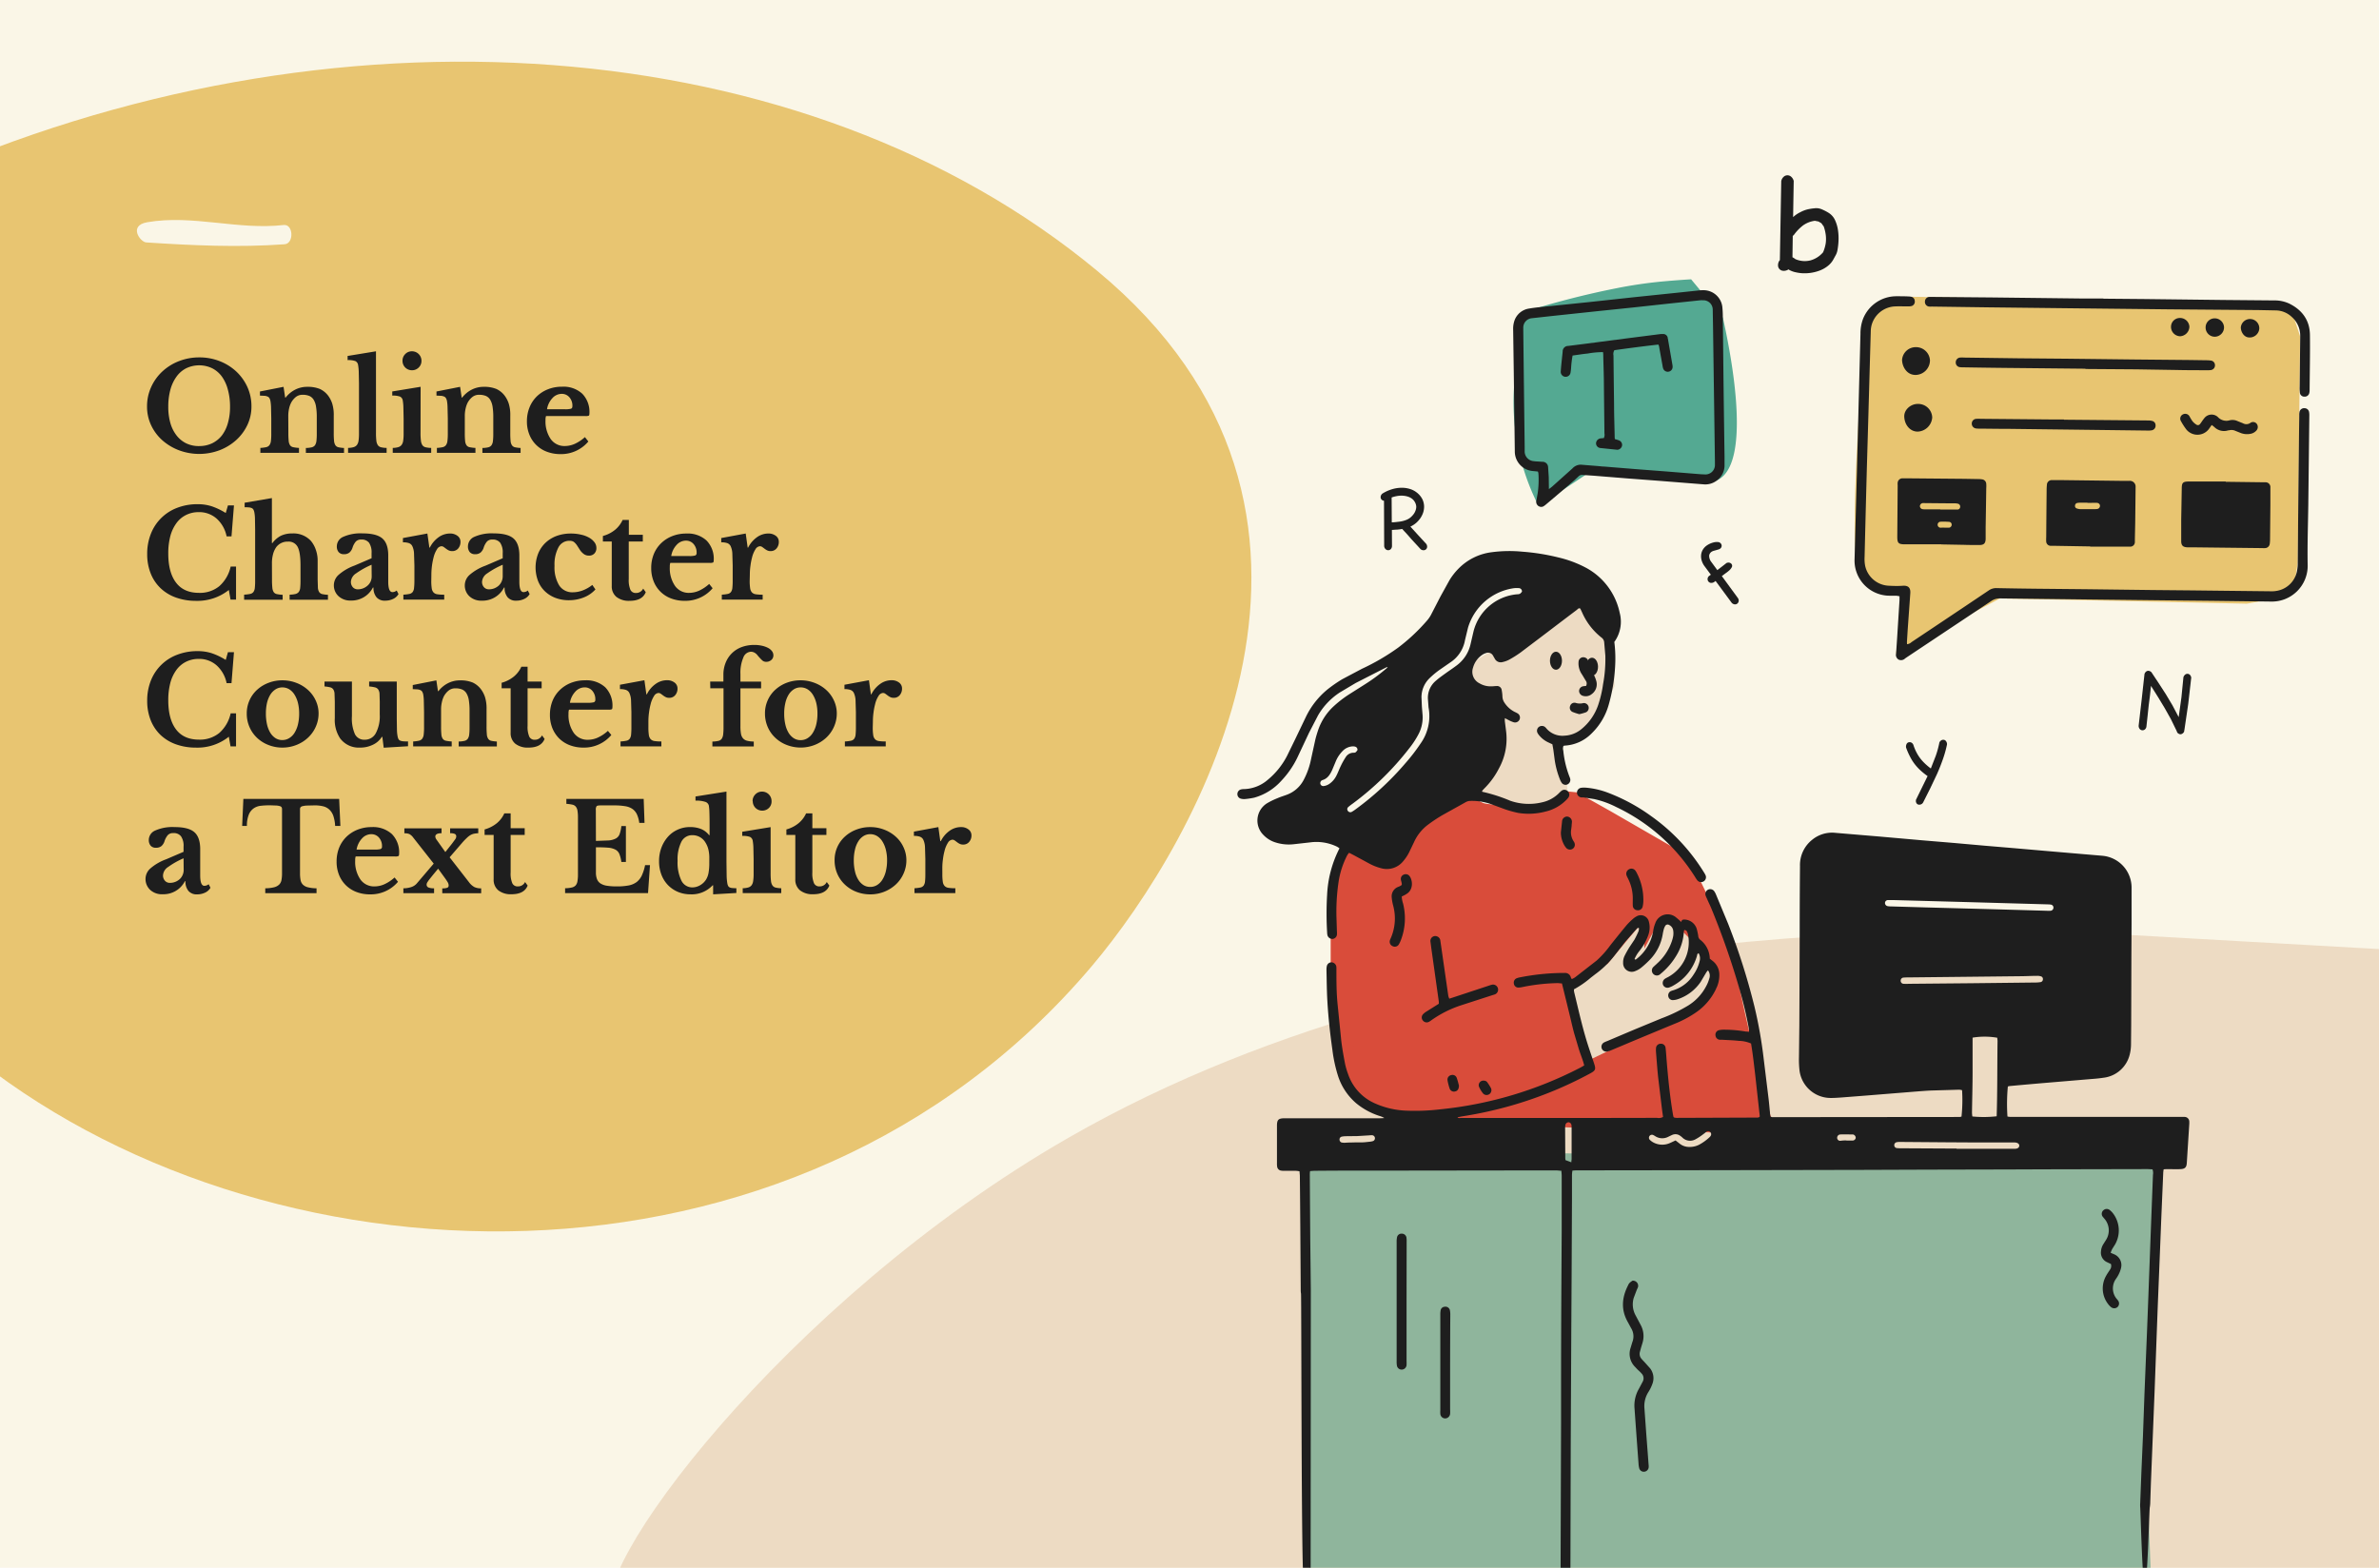 <svg xmlns="http://www.w3.org/2000/svg" viewBox="0 0 792 522"><defs><clipPath id="a"><path d="M196 287h596v235H196z" fill="none"/></clipPath><clipPath id="b"><path d="M0 0h481v502H0z" fill="none"/></clipPath></defs><path d="M0 0h792v522H0z" fill="#faf6e7"/><g clip-path="url(#a)"><path d="M209.46 538.06c-1.64.11-3.6 0-4.83-1-12.29-10 55.35-103.34 151.3-158.36 136.87-78.5 314.61-69.36 354.28-67.32l110.33 6.24-3.18 215.44z" fill="#eddbc3"/></g><g clip-path="url(#b)"><path d="M365.19 90.11c97.23 80.41 33 190.45-1.65 231.5C264.27 439.1 85.93 430.06-11.3 349.66S-225.62 149.19-28.39 60.35C110.29-2.07 268 9.69 365.19 90.11" fill="#e8c571" fill-rule="evenodd"/></g><path d="M94.45 74.92C79.12 76.67 64.12 71.37 49 74c-6.34 1.11-2.3 6.59-.34 6.72 15.34 1 30.73 1.73 46.07.61 3.21-.21 2.95-6.78-.28-6.41" fill="#faf6e7"/><path d="M66.32 119a18.3 18.3 0 0 1 6.84 1.26 17.2 17.2 0 0 1 5.52 3.46 16.3 16.3 0 0 1 3.69 5.17 15.5 15.5 0 0 1 1.34 6.44 14.3 14.3 0 0 1-1.36 6.19 16 16 0 0 1-3.71 5 17.7 17.7 0 0 1-5.52 3.38 19.27 19.27 0 0 1-13.6 0 18 18 0 0 1-5.52-3.34 15.6 15.6 0 0 1-3.7-5 14.5 14.5 0 0 1-1.35-6.19 15.4 15.4 0 0 1 1.35-6.44 16.1 16.1 0 0 1 3.7-5.2 17.2 17.2 0 0 1 5.52-3.46 18.4 18.4 0 0 1 6.8-1.27m0 29.52a9.8 9.8 0 0 0 4.28-.91 9.35 9.35 0 0 0 3.26-2.61 12 12 0 0 0 2-4.11 19.1 19.1 0 0 0 .72-5.44 21 21 0 0 0-.72-5.72 13.2 13.2 0 0 0-2-4.36 9.2 9.2 0 0 0-3.26-2.77 10 10 0 0 0-8.57 0 9 9 0 0 0-3.24 2.77 13.3 13.3 0 0 0-2.06 4.36 21.4 21.4 0 0 0-.71 5.72 19.5 19.5 0 0 0 .71 5.44 12 12 0 0 0 2.06 4.11 9.2 9.2 0 0 0 3.21 2.62 9.7 9.7 0 0 0 4.32.91zM96 144.13a26 26 0 0 0 .1 2.63 3.3 3.3 0 0 0 .45 1.47 1.66 1.66 0 0 0 1.06.67 12 12 0 0 0 1.93.24v1.63H86.68v-1.63a12 12 0 0 0 1.9-.24 1.94 1.94 0 0 0 1.1-.65 3 3 0 0 0 .51-1.39 19 19 0 0 0 .12-2.44v-5.09l-.08-3.89a15 15 0 0 0-.21-2 3.2 3.2 0 0 0-.32-.87 1.32 1.32 0 0 0-.61-.53 3.3 3.3 0 0 0-1-.25c-.41 0-.92-.06-1.55-.06v-1.38l7.86-1.55.53 3.58h.16a9.5 9.5 0 0 1 3.18-2.64 8.7 8.7 0 0 1 4-.94 10.7 10.7 0 0 1 4.22.71 7.4 7.4 0 0 1 2.87 2.39 9.2 9.2 0 0 1 1.22 2.42 12.7 12.7 0 0 1 .53 4.09v5.74a26 26 0 0 0 .1 2.63 3.3 3.3 0 0 0 .45 1.47 1.66 1.66 0 0 0 1 .67 11.5 11.5 0 0 0 1.87.24v1.63h-12.7v-1.63a9 9 0 0 0 1.94-.22 1.93 1.93 0 0 0 1.08-.67 3.2 3.2 0 0 0 .49-1.41 20 20 0 0 0 .12-2.42v-5.54a20.4 20.4 0 0 0-.25-3.5 6.2 6.2 0 0 0-.79-2.3 3.17 3.17 0 0 0-1.45-1.27 5.8 5.8 0 0 0-2.24-.38 3.54 3.54 0 0 0-2.24.73 6.3 6.3 0 0 0-1.62 2 8.5 8.5 0 0 0-.64 1.89 11.2 11.2 0 0 0-.26 2.42zm29.17-.04a22 22 0 0 0 .12 2.61 3.5 3.5 0 0 0 .49 1.51 1.8 1.8 0 0 0 1.06.71 8.5 8.5 0 0 0 1.87.22v1.63h-12.83v-1.63a7 7 0 0 0 1.86-.26 2.2 2.2 0 0 0 1.1-.74 3.2 3.2 0 0 0 .53-1.42 16.5 16.5 0 0 0 .14-2.34v-16.82l-.08-3.89a17 17 0 0 0-.21-2.1 1.71 1.71 0 0 0-.91-1.34 6.9 6.9 0 0 0-2.59-.33v-1.38l9.45-1.55zm14.83 0a20 20 0 0 0 .13 2.61 3.5 3.5 0 0 0 .48 1.51 1.82 1.82 0 0 0 1.06.71 8.7 8.7 0 0 0 1.88.22v1.63h-12.8v-1.63a6.8 6.8 0 0 0 1.85-.26 2.14 2.14 0 0 0 1.1-.74 3.1 3.1 0 0 0 .53-1.42 15 15 0 0 0 .14-2.34v-5l-.08-3.89a16 16 0 0 0-.2-2.1 1.72 1.72 0 0 0-.92-1.34 6.9 6.9 0 0 0-2.58-.33v-1.38l9.44-1.55zm-6-23.94a3.06 3.06 0 0 1 .91-2.26 3 3 0 0 1 2.22-.92 3.14 3.14 0 0 1 3.18 3.18 3 3 0 0 1-.92 2.22 3.06 3.06 0 0 1-2.26.91 3.11 3.11 0 0 1-3.13-3.13m20.74 23.98a26 26 0 0 0 .1 2.63 3.15 3.15 0 0 0 .45 1.47 1.66 1.66 0 0 0 1.05.67 12.4 12.4 0 0 0 1.94.24v1.63h-12.83v-1.63a12 12 0 0 0 1.89-.24 1.88 1.88 0 0 0 1.1-.65 2.8 2.8 0 0 0 .51-1.39 19 19 0 0 0 .13-2.44v-5.09l-.09-3.89a14 14 0 0 0-.2-2 3 3 0 0 0-.33-.87 1.28 1.28 0 0 0-.61-.53 3.3 3.3 0 0 0-1-.25c-.4 0-.92-.06-1.54-.06v-1.38l7.86-1.55.53 3.58h.16a9.4 9.4 0 0 1 3.18-2.64 8.64 8.64 0 0 1 4-.94 10.6 10.6 0 0 1 4.21.71 7.3 7.3 0 0 1 2.87 2.39 9.2 9.2 0 0 1 1.23 2.42 12.7 12.7 0 0 1 .53 4.09v5.74a26 26 0 0 0 .1 2.63 3 3 0 0 0 .45 1.47 1.64 1.64 0 0 0 1 .67 12 12 0 0 0 1.88.24v1.63H160.6v-1.63a9 9 0 0 0 1.94-.22 1.87 1.87 0 0 0 1.07-.67 3 3 0 0 0 .49-1.41 20 20 0 0 0 .12-2.42v-5.54a21.6 21.6 0 0 0-.24-3.5 6.4 6.4 0 0 0-.79-2.3 3.17 3.17 0 0 0-1.45-1.27 5.8 5.8 0 0 0-2.24-.38 3.5 3.5 0 0 0-2.24.73 6.3 6.3 0 0 0-1.63 2 9 9 0 0 0-.63 1.89 10.6 10.6 0 0 0-.26 2.42zm41.13 2.87a11.82 11.82 0 0 1-9.25 4.2 12.6 12.6 0 0 1-4.58-.8 10 10 0 0 1-5.8-5.68 11.5 11.5 0 0 1-.82-4.44 12.1 12.1 0 0 1 .86-4.62 10.6 10.6 0 0 1 2.42-3.66 11.2 11.2 0 0 1 3.71-2.38 12.5 12.5 0 0 1 4.7-.86 9.25 9.25 0 0 1 6.72 2.32 8.65 8.65 0 0 1 2.4 6.52c0 .43-.06.7-.2.79a2.6 2.6 0 0 1-1.14.14h-13.11a3.7 3.7 0 0 0-.17 1.35 10.36 10.36 0 0 0 1.73 6.31 5.57 5.57 0 0 0 4.71 2.32 8.2 8.2 0 0 0 3.4-.77 13.2 13.2 0 0 0 3.28-2.2zM188 136.27a7.4 7.4 0 0 0 2.09-.18c.32-.12.47-.41.47-.88a4.23 4.23 0 0 0-1-2.93 3.27 3.27 0 0 0-2.56-1.14 4.17 4.17 0 0 0-3.12 1.45 7 7 0 0 0-1.77 3.68zM75.89 168.28h2l-.82 10.31h-1.63a10.74 10.74 0 0 0-3.32-5.91 8.73 8.73 0 0 0-6-2.16 9.3 9.3 0 0 0-4.28 1 8.8 8.8 0 0 0-3.15 2.73 12.8 12.8 0 0 0-2 4.32 22.3 22.3 0 0 0-.67 5.72q0 6.31 2.59 9.71c1.72 2.27 4.27 3.4 7.63 3.4a10.22 10.22 0 0 0 6.74-2.2 12.16 12.16 0 0 0 3.81-6.55h1.79v11h-1.83l-.57-3.21a16.78 16.78 0 0 1-10.88 3.62 19.6 19.6 0 0 1-6.72-1.1 14.4 14.4 0 0 1-5.13-3.12 13.8 13.8 0 0 1-3.28-4.9 17.2 17.2 0 0 1-1.17-6.45 18 18 0 0 1 1.23-6.76 15.1 15.1 0 0 1 8.77-8.65 18.6 18.6 0 0 1 6.82-1.2 15.2 15.2 0 0 1 4.65.69 22.3 22.3 0 0 1 4.68 2.24zM90.55 193a25 25 0 0 0 .11 2.63 3.3 3.3 0 0 0 .44 1.49 1.67 1.67 0 0 0 1.06.69 12.4 12.4 0 0 0 1.94.24v1.63H81.27V198a13 13 0 0 0 2-.24 1.82 1.82 0 0 0 1.1-.65 2.86 2.86 0 0 0 .47-1.41 23 23 0 0 0 .1-2.46v-16.73l-.06-3.85a13 13 0 0 0-.22-2.14 3.3 3.3 0 0 0-.29-.83 1.2 1.2 0 0 0-.51-.49 2.6 2.6 0 0 0-.93-.24 15 15 0 0 0-1.49-.07v-1.5l9.08-1.55v15h.16a8.3 8.3 0 0 1 2.83-2.45 8.56 8.56 0 0 1 3.77-.77 7.89 7.89 0 0 1 6.19 2.44 9.1 9.1 0 0 1 1.67 3 10.6 10.6 0 0 1 .61 3.6V193l.08 2.67a3.16 3.16 0 0 0 .43 1.47 1.66 1.66 0 0 0 1 .67 12 12 0 0 0 1.92.24v1.63H96.42V198a9 9 0 0 0 1.93-.22 2 2 0 0 0 1.1-.67 2.76 2.76 0 0 0 .49-1.41 23 23 0 0 0 .1-2.46v-5c0-2.88-.31-4.91-.93-6.11a3.34 3.34 0 0 0-3.22-1.79 4.69 4.69 0 0 0-3.89 1.79 7.2 7.2 0 0 0-1.08 2.32 11.5 11.5 0 0 0-.39 3.1zm33.15-7.12v-1.71a5.7 5.7 0 0 0-.83-3.44 3.07 3.07 0 0 0-2.59-1.08 2.4 2.4 0 0 0-1.79.63 5.9 5.9 0 0 0-1.14 2.1 3.6 3.6 0 0 1-1 1.58 2.77 2.77 0 0 1-1.85.57 2.22 2.22 0 0 1-1.75-.69 2.83 2.83 0 0 1-.61-2 3.44 3.44 0 0 1 2.14-3.1 14.14 14.14 0 0 1 6.45-1.14q4.56 0 6.52 1.65t2 5.52v8.92c0 2.3.46 3.46 1.39 3.46a2.22 2.22 0 0 0 1.42-.53l.61 1.18a3.93 3.93 0 0 1-1.77 1.61 6.1 6.1 0 0 1-2.71.59 3.54 3.54 0 0 1-2.85-1.14 4.8 4.8 0 0 1-1-3.22h-.2a8 8 0 0 1-7.33 4.32 5.75 5.75 0 0 1-4.11-1.45 4.88 4.88 0 0 1-1.55-3.76 4.66 4.66 0 0 1 1.59-3.36 16.6 16.6 0 0 1 5.29-3.08zm0 2.16a27.6 27.6 0 0 0-5.15 2.87 3.62 3.62 0 0 0-1.73 2.75 2.64 2.64 0 0 0 .65 1.87 2.16 2.16 0 0 0 1.63.69 4.8 4.8 0 0 0 1.83-.34 5 5 0 0 0 1.47-.92 4 4 0 0 0 1-1.37 4.15 4.15 0 0 0 .34-1.69zm19.88 5.29a16.5 16.5 0 0 0 .14 2.5 2.6 2.6 0 0 0 .59 1.41 2.14 2.14 0 0 0 1.3.63 14 14 0 0 0 2.28.14v1.63h-13.6V198a13 13 0 0 0 2-.24 1.85 1.85 0 0 0 1.1-.65 2.86 2.86 0 0 0 .46-1.41 22 22 0 0 0 .11-2.46v-5l-.13-4a6.3 6.3 0 0 0-.53-2.32 2 2 0 0 0-1.16-1.08 6 6 0 0 0-2-.27v-1.42l8.14-1.51.66 4.68h.16a9.34 9.34 0 0 1 2.89-3.42 6.47 6.47 0 0 1 3.79-1.26 4 4 0 0 1 2.52.77 2.41 2.41 0 0 1 1 2 3.32 3.32 0 0 1-.75 2.2 2.55 2.55 0 0 1-2.06.89 2.5 2.5 0 0 1-1.1-.24 5 5 0 0 1-.88-.55l-.77-.57a1.35 1.35 0 0 0-.79-.26 1.89 1.89 0 0 0-1.47 1 9 9 0 0 0-1.14 2.73 23.5 23.5 0 0 0-.73 5.79zm23.78-7.45v-1.71a5.7 5.7 0 0 0-.83-3.44 3.07 3.07 0 0 0-2.59-1.08 2.36 2.36 0 0 0-1.79.63 5.9 5.9 0 0 0-1.14 2.1 3.7 3.7 0 0 1-1 1.58 2.78 2.78 0 0 1-1.85.57 2.24 2.24 0 0 1-1.76-.69 2.88 2.88 0 0 1-.61-2 3.46 3.46 0 0 1 2.14-3.1 14.2 14.2 0 0 1 6.46-1.14q4.56 0 6.51 1.65t2 5.52v8.92c0 2.3.46 3.46 1.38 3.46a2.24 2.24 0 0 0 1.43-.53l.61 1.18a3.93 3.93 0 0 1-1.77 1.61 6.1 6.1 0 0 1-2.71.59 3.54 3.54 0 0 1-2.85-1.14 4.8 4.8 0 0 1-1-3.22h-.2a8 8 0 0 1-7.39 4.36 5.77 5.77 0 0 1-4.12-1.45 4.9 4.9 0 0 1-1.54-3.76 4.65 4.65 0 0 1 1.58-3.36 16.6 16.6 0 0 1 5.3-3.08zm0 2.16a27.2 27.2 0 0 0-5.15 2.87 3.59 3.59 0 0 0-1.73 2.75 2.6 2.6 0 0 0 .65 1.87 2.15 2.15 0 0 0 1.63.69 4.8 4.8 0 0 0 1.83-.34 5 5 0 0 0 1.47-.92 4.25 4.25 0 0 0 1.3-3.06zm30.87 8.22a10.3 10.3 0 0 1-3.85 2.65 13.2 13.2 0 0 1-5 .94 12.4 12.4 0 0 1-4.52-.8 10.4 10.4 0 0 1-3.5-2.22 9.6 9.6 0 0 1-2.26-3.44 12.78 12.78 0 0 1 .06-9.06 10.4 10.4 0 0 1 2.4-3.56 10.9 10.9 0 0 1 3.71-2.31 13.5 13.5 0 0 1 4.76-.81 14.5 14.5 0 0 1 3.4.37 9.4 9.4 0 0 1 2.69 1 5.7 5.7 0 0 1 1.77 1.52 3.1 3.1 0 0 1 .66 1.9 2.57 2.57 0 0 1-.68 1.87 2.4 2.4 0 0 1-1.81.69 2.84 2.84 0 0 1-1.65-.49A5.3 5.3 0 0 1 193 183l-1-1.55a5.5 5.5 0 0 0-.8-.88 1.8 1.8 0 0 0-.73-.4 3.3 3.3 0 0 0-.9-.11 4.07 4.07 0 0 0-3.66 2.2 12.1 12.1 0 0 0-1.3 6.15 11.5 11.5 0 0 0 1.56 6.52 5.14 5.14 0 0 0 4.5 2.28 9.4 9.4 0 0 0 3.34-.63 11.8 11.8 0 0 0 3.18-1.82zm2.48-15.96v-1.84a10.8 10.8 0 0 0 4.1-2.09 9.1 9.1 0 0 0 2.46-3.24h2.08v4.93H214v2.24h-4.68v12.5a8.3 8.3 0 0 0 .55 3.58 1.9 1.9 0 0 0 1.85 1.06 2.58 2.58 0 0 0 2.4-1.46l.86 1.18q-1.14 2.9-5.38 2.89a6.67 6.67 0 0 1-4.38-1.3 4.52 4.52 0 0 1-1.56-3.67V180.3zm36.53 15.56a11.84 11.84 0 0 1-9.24 4.19 12.6 12.6 0 0 1-4.58-.79 9.94 9.94 0 0 1-5.81-5.69 11.7 11.7 0 0 1-.81-4.44 12.1 12.1 0 0 1 .85-4.62 10.6 10.6 0 0 1 2.43-3.62 11.2 11.2 0 0 1 3.7-2.38 12.6 12.6 0 0 1 4.71-.86 9.25 9.25 0 0 1 6.72 2.32 8.65 8.65 0 0 1 2.4 6.52c0 .43-.07.7-.2.79a2.6 2.6 0 0 1-1.14.14h-13.12a3.8 3.8 0 0 0-.16 1.35 10.36 10.36 0 0 0 1.73 6.31 5.54 5.54 0 0 0 4.7 2.32 8.2 8.2 0 0 0 3.41-.77 13.3 13.3 0 0 0 3.27-2.2zm-7.9-10.72a7.4 7.4 0 0 0 2.1-.18.82.82 0 0 0 .47-.87 4.24 4.24 0 0 0-1-2.94 3.29 3.29 0 0 0-2.56-1.14 4.2 4.2 0 0 0-3.12 1.45 7 7 0 0 0-1.77 3.68zm20.24 8.19a16 16 0 0 0 .15 2.5 2.6 2.6 0 0 0 .59 1.41 2.14 2.14 0 0 0 1.3.63 14 14 0 0 0 2.28.14v1.63h-13.6V198a13 13 0 0 0 1.95-.24 1.82 1.82 0 0 0 1.1-.65 2.86 2.86 0 0 0 .47-1.41 23 23 0 0 0 .1-2.46v-5l-.12-4a6.5 6.5 0 0 0-.53-2.32 2 2 0 0 0-1.16-1.08 6 6 0 0 0-2-.27v-1.42l8.15-1.51.65 4.68h.16a9.36 9.36 0 0 1 2.9-3.42 6.45 6.45 0 0 1 3.78-1.26 4 4 0 0 1 2.53.77 2.41 2.41 0 0 1 1 2 3.32 3.32 0 0 1-.76 2.2 2.53 2.53 0 0 1-2 .89 2.44 2.44 0 0 1-1.1-.24 5 5 0 0 1-.88-.55l-.77-.57a1.4 1.4 0 0 0-.8-.26 1.89 1.89 0 0 0-1.46 1 9 9 0 0 0-1.14 2.73 21 21 0 0 0-.53 2.75 22 22 0 0 0-.21 3zM75.89 217.15h2l-.82 10.31h-1.63a10.74 10.74 0 0 0-3.32-5.91 8.73 8.73 0 0 0-6-2.16 9.3 9.3 0 0 0-4.28 1 8.8 8.8 0 0 0-3.15 2.73 12.8 12.8 0 0 0-2 4.32 22.3 22.3 0 0 0-.67 5.72q0 6.31 2.59 9.71c1.72 2.27 4.27 3.4 7.63 3.4a10.22 10.22 0 0 0 6.74-2.2 12.16 12.16 0 0 0 3.81-6.55h1.79v11h-1.83l-.57-3.22a16.73 16.73 0 0 1-10.88 3.63 19.6 19.6 0 0 1-6.72-1.1 14.55 14.55 0 0 1-5.13-3.11 13.9 13.9 0 0 1-3.28-4.91 17.3 17.3 0 0 1-1.17-6.45 18 18 0 0 1 1.23-6.76A15.1 15.1 0 0 1 59 218a18.6 18.6 0 0 1 6.82-1.2 15.2 15.2 0 0 1 4.65.69 22.3 22.3 0 0 1 4.68 2.24zM94 226.52a12.8 12.8 0 0 1 4.63.84 12.1 12.1 0 0 1 3.82 2.3 10.7 10.7 0 0 1 2.61 3.48 10.14 10.14 0 0 1 1 4.42 10.8 10.8 0 0 1-1 4.56 11.1 11.1 0 0 1-2.61 3.58 12 12 0 0 1-3.82 2.36 12.6 12.6 0 0 1-4.63.86 12.5 12.5 0 0 1-4.56-.84 11.6 11.6 0 0 1-3.79-2.34 10.8 10.8 0 0 1-2.56-3.6 11 11 0 0 1-.94-4.58 10.57 10.57 0 0 1 3.5-7.94 11.8 11.8 0 0 1 3.79-2.28 12.7 12.7 0 0 1 4.56-.82m0 2.36a4.2 4.2 0 0 0-2.24.63 5.7 5.7 0 0 0-1.76 1.78 9.4 9.4 0 0 0-1.1 2.71 15.6 15.6 0 0 0-.38 3.56 16.3 16.3 0 0 0 .38 3.66A9.4 9.4 0 0 0 90 244a5.6 5.6 0 0 0 1.71 1.77 4.1 4.1 0 0 0 2.26.64 4.3 4.3 0 0 0 2.31-.64 5.4 5.4 0 0 0 1.77-1.77 9.4 9.4 0 0 0 1.14-2.79 15 15 0 0 0 .4-3.62 14.4 14.4 0 0 0-.4-3.55 9.5 9.5 0 0 0-1.14-2.74 5.54 5.54 0 0 0-1.77-1.8 4.4 4.4 0 0 0-2.28-.62m32.43 4.73-.08-2.59a2.84 2.84 0 0 0-.45-1.47 1.84 1.84 0 0 0-1.08-.69 14 14 0 0 0-1.93-.3v-1.63h9.2v12.34l.06 3.89a13 13 0 0 0 .23 2.09 3.3 3.3 0 0 0 .28.84 1.2 1.2 0 0 0 .53.49 3 3 0 0 0 1 .24q.63.06 1.65.06v1.59l-8.1.49-.45-3.62h-.17a6.94 6.94 0 0 1-3 2.64 9.5 9.5 0 0 1-4.27.94 7.72 7.72 0 0 1-6.64-3.1 11.08 11.08 0 0 1-1.75-6.71v-5.5l-.09-2.63a2.86 2.86 0 0 0-.42-1.44 1.76 1.76 0 0 0-1-.68 13 13 0 0 0-1.92-.3v-1.63h9.13v11.52a13 13 0 0 0 1 6 3.42 3.42 0 0 0 3.25 1.85 4.09 4.09 0 0 0 3.71-2.2 12 12 0 0 0 1.3-6.23zm20.41 8.27a26 26 0 0 0 .1 2.62 3 3 0 0 0 .45 1.47 1.66 1.66 0 0 0 1.05.67 12.4 12.4 0 0 0 1.94.24v1.63h-12.83v-1.63a12 12 0 0 0 1.89-.24 1.88 1.88 0 0 0 1.1-.65 2.8 2.8 0 0 0 .51-1.39 19 19 0 0 0 .12-2.44v-5.09l-.08-3.89a14 14 0 0 0-.2-2 3 3 0 0 0-.33-.87 1.28 1.28 0 0 0-.61-.53 3.3 3.3 0 0 0-1-.25c-.4 0-.92-.06-1.54-.06v-1.38l7.86-1.55.53 3.59h.16a9.35 9.35 0 0 1 3.18-2.65 8.64 8.64 0 0 1 4-.94 10.6 10.6 0 0 1 4.21.71 7.3 7.3 0 0 1 2.87 2.39 9.2 9.2 0 0 1 1.23 2.42 12.7 12.7 0 0 1 .53 4.09v5.75a26 26 0 0 0 .1 2.62 3 3 0 0 0 .45 1.47 1.64 1.64 0 0 0 1 .67 12 12 0 0 0 1.88.24v1.63H152.7v-1.63a9 9 0 0 0 1.93-.22 1.87 1.87 0 0 0 1.08-.67 3 3 0 0 0 .49-1.41 20 20 0 0 0 .12-2.42v-5.54a21.6 21.6 0 0 0-.24-3.5 6.4 6.4 0 0 0-.79-2.3 3.17 3.17 0 0 0-1.45-1.27 5.8 5.8 0 0 0-2.24-.38 3.5 3.5 0 0 0-2.24.73 6.3 6.3 0 0 0-1.63 2 9 9 0 0 0-.63 1.89 10.7 10.7 0 0 0-.26 2.42zM167 229.17v-1.83a11 11 0 0 0 4.1-2.1 9.1 9.1 0 0 0 2.46-3.24h2.08v4.93h4.68v2.24h-4.68v12.5a8.3 8.3 0 0 0 .55 3.58 1.9 1.9 0 0 0 1.85 1.06 2.6 2.6 0 0 0 2.4-1.46l.86 1.18q-1.14 2.9-5.38 2.89a6.67 6.67 0 0 1-4.38-1.3A4.52 4.52 0 0 1 170 244v-14.83zm36.52 15.55a11.82 11.82 0 0 1-9.24 4.2 12.6 12.6 0 0 1-4.58-.79 10.3 10.3 0 0 1-3.53-2.24 10.4 10.4 0 0 1-2.28-3.44 11.7 11.7 0 0 1-.81-4.44 12.4 12.4 0 0 1 .85-4.63 10.6 10.6 0 0 1 2.43-3.62 11.2 11.2 0 0 1 3.7-2.38 12.6 12.6 0 0 1 4.71-.86 9.25 9.25 0 0 1 6.72 2.32 8.65 8.65 0 0 1 2.4 6.52c0 .43-.07.7-.2.79a2.6 2.6 0 0 1-1.14.14h-13.12a3.8 3.8 0 0 0-.16 1.35A10.36 10.36 0 0 0 191 244a5.55 5.55 0 0 0 4.71 2.32 8.1 8.1 0 0 0 3.4-.77 13.1 13.1 0 0 0 3.27-2.2zm-7.9-10.72a7.4 7.4 0 0 0 2.1-.18.82.82 0 0 0 .47-.87 4.24 4.24 0 0 0-1-2.94 3.29 3.29 0 0 0-2.56-1.14 4.2 4.2 0 0 0-3.12 1.45 7 7 0 0 0-1.77 3.68zm20.24 8.2a16.5 16.5 0 0 0 .15 2.51 2.6 2.6 0 0 0 .59 1.4 2.14 2.14 0 0 0 1.3.63 14 14 0 0 0 2.28.14v1.63h-13.6v-1.63a13 13 0 0 0 1.95-.24 1.82 1.82 0 0 0 1.1-.65 2.86 2.86 0 0 0 .47-1.41 23 23 0 0 0 .1-2.46v-5l-.12-4a6.5 6.5 0 0 0-.53-2.32 2 2 0 0 0-1.16-1.08 6 6 0 0 0-2-.27V228l8.14-1.51.65 4.69h.17a9.1 9.1 0 0 1 2.89-3.43 6.45 6.45 0 0 1 3.78-1.26 4 4 0 0 1 2.53.77 2.41 2.41 0 0 1 1 2 3.32 3.32 0 0 1-.76 2.2 2.51 2.51 0 0 1-2.05.89 2.44 2.44 0 0 1-1.1-.24 5 5 0 0 1-.88-.55L220 231a1.4 1.4 0 0 0-.8-.26 1.89 1.89 0 0 0-1.46 1 9 9 0 0 0-1.14 2.73 21 21 0 0 0-.53 2.75 22 22 0 0 0-.21 3zm20.57-15.27h4.4v-2.28a10.5 10.5 0 0 1 .75-4 9.1 9.1 0 0 1 5.34-5.2 12 12 0 0 1 4.21-.71 11.3 11.3 0 0 1 2.55.27 8 8 0 0 1 2 .71 3.76 3.76 0 0 1 1.33 1.1 2.3 2.3 0 0 1 .46 1.38 2 2 0 0 1-.69 1.55 2.52 2.52 0 0 1-1.75.61 1.83 1.83 0 0 1-1.28-.49 18 18 0 0 1-1.65-1.79 3.1 3.1 0 0 0-1-.81 2.5 2.5 0 0 0-1.1-.27 2.86 2.86 0 0 0-2.56 2 12.8 12.8 0 0 0-.94 5.43v2.53h6.88v2.24h-6.88v12.58a14.6 14.6 0 0 0 .18 2.53 3.05 3.05 0 0 0 .69 1.54 2.65 2.65 0 0 0 1.37.8 9.7 9.7 0 0 0 2.2.26v1.63h-13.78v-1.63a9.4 9.4 0 0 0 2-.22 1.85 1.85 0 0 0 1.1-.69 3.3 3.3 0 0 0 .49-1.43 20 20 0 0 0 .12-2.46v-12.94h-4.4zm30.1-.41a12.8 12.8 0 0 1 4.62.84 12.2 12.2 0 0 1 3.83 2.3 10.7 10.7 0 0 1 2.6 3.48 10.14 10.14 0 0 1 1 4.42 10.8 10.8 0 0 1-1 4.56 11.1 11.1 0 0 1-2.6 3.58 12.2 12.2 0 0 1-3.83 2.36 12.85 12.85 0 0 1-9.19 0 11.5 11.5 0 0 1-3.78-2.34 10.7 10.7 0 0 1-2.57-3.6 11.2 11.2 0 0 1-.94-4.58 10.6 10.6 0 0 1 .94-4.44 10.4 10.4 0 0 1 2.57-3.5 11.7 11.7 0 0 1 3.78-2.28 12.7 12.7 0 0 1 4.57-.8m0 2.36a4.14 4.14 0 0 0-2.24.63 5.6 5.6 0 0 0-1.74 1.78 9.1 9.1 0 0 0-1.09 2.75 15 15 0 0 0-.39 3.56 15.7 15.7 0 0 0 .39 3.66 9.1 9.1 0 0 0 1.09 2.77 5.6 5.6 0 0 0 1.71 1.77 4.1 4.1 0 0 0 2.27.64 4.3 4.3 0 0 0 2.3-.64 5.4 5.4 0 0 0 1.77-1.8 9.4 9.4 0 0 0 1.14-2.79 15 15 0 0 0 .4-3.62 14.4 14.4 0 0 0-.4-3.55 9.5 9.5 0 0 0-1.14-2.74 5.54 5.54 0 0 0-1.77-1.8 4.37 4.37 0 0 0-2.3-.62m24.02 13.32a16.5 16.5 0 0 0 .15 2.51 2.6 2.6 0 0 0 .59 1.4 2.1 2.1 0 0 0 1.3.63 14 14 0 0 0 2.28.14v1.63h-13.6v-1.63a13 13 0 0 0 2-.24 1.82 1.82 0 0 0 1.1-.65 2.86 2.86 0 0 0 .47-1.41 23 23 0 0 0 .1-2.46v-5l-.12-4a6.5 6.5 0 0 0-.53-2.32 2 2 0 0 0-1.16-1.08 6 6 0 0 0-2-.27V228l8.15-1.51.65 4.69h.16a9.24 9.24 0 0 1 2.9-3.43 6.45 6.45 0 0 1 3.78-1.26 4 4 0 0 1 2.53.77 2.41 2.41 0 0 1 1 2 3.32 3.32 0 0 1-.76 2.2 2.53 2.53 0 0 1-2.05.89 2.44 2.44 0 0 1-1.1-.24 5 5 0 0 1-.88-.55l-.77-.57a1.4 1.4 0 0 0-.8-.26 1.89 1.89 0 0 0-1.46 1 8.5 8.5 0 0 0-1.14 2.73 21 21 0 0 0-.53 2.75 22 22 0 0 0-.21 3zM61.11 283.62v-1.71a5.6 5.6 0 0 0-.84-3.44 3 3 0 0 0-2.58-1.08 2.36 2.36 0 0 0-1.79.63 5.9 5.9 0 0 0-1.14 2.1 3.7 3.7 0 0 1-1 1.58 2.8 2.8 0 0 1-1.86.57 2.22 2.22 0 0 1-1.75-.69 2.88 2.88 0 0 1-.61-1.95 3.44 3.44 0 0 1 2.14-3.1 14.2 14.2 0 0 1 6.46-1.14q4.56 0 6.51 1.65t2 5.52v8.92c0 2.31.46 3.46 1.38 3.46a2.24 2.24 0 0 0 1.43-.53l.61 1.18a3.93 3.93 0 0 1-1.77 1.61 6.1 6.1 0 0 1-2.71.59 3.54 3.54 0 0 1-2.85-1.14 4.75 4.75 0 0 1-1-3.22h-.2a8 8 0 0 1-7.33 4.32A5.76 5.76 0 0 1 50 296.3a4.92 4.92 0 0 1-1.55-3.76 4.66 4.66 0 0 1 1.59-3.36 16.6 16.6 0 0 1 5.3-3.08zm0 2.16a27.2 27.2 0 0 0-5.11 2.87 3.59 3.59 0 0 0-1.73 2.75 2.6 2.6 0 0 0 .65 1.87 2.15 2.15 0 0 0 1.63.69 4.8 4.8 0 0 0 1.83-.34 4.8 4.8 0 0 0 1.47-.92 4.1 4.1 0 0 0 .95-1.36 4.2 4.2 0 0 0 .35-1.69zM113.32 275h-1.75a12.3 12.3 0 0 0-.59-3.31 5.24 5.24 0 0 0-1.33-2.12 4.6 4.6 0 0 0-2.07-1.1 11.6 11.6 0 0 0-2.86-.31l-2.54.06a7 7 0 0 0-1.47.21 1.14 1.14 0 0 0-.67.38 1.1 1.1 0 0 0-.16.61v21.35a12 12 0 0 0 .18 2.23 2.85 2.85 0 0 0 .76 1.53 3.5 3.5 0 0 0 1.67.9 12 12 0 0 0 2.89.34v1.63H88.31v-1.63a12.4 12.4 0 0 0 2.94-.34 3.73 3.73 0 0 0 1.69-.9 2.86 2.86 0 0 0 .77-1.53 12 12 0 0 0 .18-2.23V269.4a1.3 1.3 0 0 0-.14-.61 1 1 0 0 0-.59-.38 5.5 5.5 0 0 0-1.28-.21c-.56 0-1.29-.06-2.18-.06a25 25 0 0 0-2.81.15 5.1 5.1 0 0 0-2.36.81 4.75 4.75 0 0 0-1.65 2 9.8 9.8 0 0 0-.68 3.9h-1.58l.4-9h31.89zm19.18 18.6a11.84 11.84 0 0 1-9.24 4.19 12.6 12.6 0 0 1-4.59-.79 10.25 10.25 0 0 1-3.52-2.24 10.1 10.1 0 0 1-2.28-3.44 11.7 11.7 0 0 1-.81-4.44 12.2 12.2 0 0 1 .85-4.63 10.7 10.7 0 0 1 2.42-3.62 11.3 11.3 0 0 1 3.71-2.38 12.6 12.6 0 0 1 4.7-.86 9.3 9.3 0 0 1 6.72 2.32 8.62 8.62 0 0 1 2.41 6.52c0 .43-.07.7-.21.79a2.45 2.45 0 0 1-1.14.15h-13.11a3.7 3.7 0 0 0-.16 1.34 10.3 10.3 0 0 0 1.73 6.31 5.54 5.54 0 0 0 4.7 2.32 8 8 0 0 0 3.4-.77 13.2 13.2 0 0 0 3.28-2.2zm-7.9-10.72a7.5 7.5 0 0 0 2.1-.18.82.82 0 0 0 .47-.87 4.24 4.24 0 0 0-1-2.94 3.31 3.31 0 0 0-2.57-1.14 4.18 4.18 0 0 0-3.11 1.45 7.1 7.1 0 0 0-1.78 3.68zm25.86-1.95 1.14-1.55a1.65 1.65 0 0 0 .29-.89.86.86 0 0 0-.47-.82 3.7 3.7 0 0 0-1.57-.24v-1.63h9.37v1.63a10.5 10.5 0 0 0-1.39.16 4.1 4.1 0 0 0-1.22.47 6.4 6.4 0 0 0-1.26 1 20 20 0 0 0-1.51 1.58l-4.15 4.81 6.43 8.27a5.6 5.6 0 0 0 1.83 1.65 5.3 5.3 0 0 0 2.24.42v1.63h-12.95v-1.63a4.5 4.5 0 0 0 1.65-.2.76.76 0 0 0 .47-.77 2 2 0 0 0-.28-1c-.19-.34-.48-.78-.86-1.32l-2.36-3.26-1.79 2.16-1.1 1.38a9 9 0 0 0-.61.86 2.1 2.1 0 0 0-.27.51 1 1 0 0 0-.06.34 1 1 0 0 0 .59 1 4.65 4.65 0 0 0 1.89.28v1.63h-10.22v-1.63a8.3 8.3 0 0 0 2.53-.38 4.1 4.1 0 0 0 1.91-1.2l5.66-6.64-6.8-8.64a3.85 3.85 0 0 0-1.36-1.22 4.4 4.4 0 0 0-1.61-.24v-1.65H147v1.63c-1.39 0-2.08.38-2.08 1.14a2.1 2.1 0 0 0 .45 1.06l2.89 4.07zm10.87-2.93v-1.83a11 11 0 0 0 4.1-2.1 9.1 9.1 0 0 0 2.46-3.24H170v4.93h4.68V278H170v12.5a8.3 8.3 0 0 0 .55 3.58 1.9 1.9 0 0 0 1.85 1.06 2.58 2.58 0 0 0 2.4-1.46l.86 1.18q-1.14 2.89-5.38 2.89a6.67 6.67 0 0 1-4.38-1.3 4.52 4.52 0 0 1-1.56-3.67V278zm37.06 2 4.2-.16a6.2 6.2 0 0 0 2.46-.67 2.73 2.73 0 0 0 1.24-1.49 11.2 11.2 0 0 0 .57-2.64h1.51V287h-1.51a11.2 11.2 0 0 0-.65-2.61 2.94 2.94 0 0 0-1.3-1.48 6.2 6.2 0 0 0-2.42-.66c-1-.09-2.39-.14-4.1-.14v8.39a6.2 6.2 0 0 0 .35 2.2 3.05 3.05 0 0 0 1.16 1.45 5.5 5.5 0 0 0 2.16.77 20.4 20.4 0 0 0 3.3.22 20 20 0 0 0 3.93-.32 6.5 6.5 0 0 0 2.67-1.14 6.1 6.1 0 0 0 1.71-2.18 15.7 15.7 0 0 0 1.09-3.44h1.63l-.65 9.32h-27.61v-1.63a10.4 10.4 0 0 0 2.2-.24 2.5 2.5 0 0 0 1.3-.69 2.75 2.75 0 0 0 .61-1.39 13 13 0 0 0 .17-2.32V272.3a14 14 0 0 0-.15-2.3 2.8 2.8 0 0 0-.55-1.39 2 2 0 0 0-1.16-.69 13 13 0 0 0-2-.27V266h25.74l.28 8h-1.75a10 10 0 0 0-.77-2.83 4.6 4.6 0 0 0-1.47-1.8 5.9 5.9 0 0 0-2.42-.93 21 21 0 0 0-3.65-.27h-4.6c-.71 0-1.14.09-1.3.27a2 2 0 0 0-.25 1.24zm39.02 14.78h-.17a9.5 9.5 0 0 1-7.29 3 10.9 10.9 0 0 1-4.25-.81 10.1 10.1 0 0 1-3.34-2.28 10.3 10.3 0 0 1-2.18-3.49 12.3 12.3 0 0 1-.77-4.46 12.6 12.6 0 0 1 .79-4.52 11.6 11.6 0 0 1 2.16-3.6 9.5 9.5 0 0 1 3.26-2.38 9.8 9.8 0 0 1 4.09-.86 10 10 0 0 1 3.6.61 6.53 6.53 0 0 1 2.75 2.08h.17v-3.46q0-2.4-.06-4.14a17 17 0 0 0-.19-2.26 1.77 1.77 0 0 0-1.24-1.24 9.7 9.7 0 0 0-3.2-.39v-1.38l10.31-1.63v23.3l.06 4.7a18 18 0 0 0 .22 2.5 3 3 0 0 0 .25.86 1.13 1.13 0 0 0 .48.51 2.4 2.4 0 0 0 .88.24 14 14 0 0 0 1.41.06v1.59l-7.74.45zm-1.27-9.08a12 12 0 0 0-.32-2.88 7.7 7.7 0 0 0-1-2.34 5 5 0 0 0-1.87-1.79 5.1 5.1 0 0 0-2.45-.61 4 4 0 0 0-3.66 2.2 13.06 13.06 0 0 0-1.26 6.39 13.7 13.7 0 0 0 1.26 6.52 4 4 0 0 0 3.62 2.28 5.13 5.13 0 0 0 2.57-.69 5.7 5.7 0 0 0 2-1.88 6.4 6.4 0 0 0 .84-2.22 17.6 17.6 0 0 0 .26-3.4zm20.41 5a22 22 0 0 0 .12 2.61 3.35 3.35 0 0 0 .49 1.51 1.76 1.76 0 0 0 1.06.71 8.5 8.5 0 0 0 1.87.22v1.63h-12.83v-1.63a7 7 0 0 0 1.86-.26 2.1 2.1 0 0 0 1.09-.73 3.1 3.1 0 0 0 .53-1.43 15 15 0 0 0 .15-2.34v-5l-.08-3.89a17 17 0 0 0-.21-2.1 1.73 1.73 0 0 0-.91-1.34 6.9 6.9 0 0 0-2.59-.33v-1.38l9.45-1.55zm-6-23.94a3.07 3.07 0 0 1 .92-2.26 3 3 0 0 1 2.22-.92 3.13 3.13 0 0 1 3.17 3.18A3 3 0 0 1 256 269a3.08 3.08 0 0 1-2.26.91 3.12 3.12 0 0 1-3.14-3.13zM261.8 278v-1.83a10.9 10.9 0 0 0 4.09-2.1 9.2 9.2 0 0 0 2.47-3.24h2.08v4.93h4.68V278h-4.68v12.5a8.3 8.3 0 0 0 .55 3.58 1.9 1.9 0 0 0 1.85 1.06 2.58 2.58 0 0 0 2.4-1.46l.86 1.18c-.76 1.93-2.56 2.89-5.38 2.89a6.67 6.67 0 0 1-4.38-1.3 4.52 4.52 0 0 1-1.57-3.67V278zm27.9-2.61a12.7 12.7 0 0 1 4.62.84 12.2 12.2 0 0 1 3.83 2.3 10.6 10.6 0 0 1 2.6 3.48 10.14 10.14 0 0 1 1 4.42 10.7 10.7 0 0 1-1 4.56 10.9 10.9 0 0 1-2.6 3.58 12.2 12.2 0 0 1-3.83 2.37 12.5 12.5 0 0 1-4.62.85 12.7 12.7 0 0 1-4.56-.83 11.7 11.7 0 0 1-3.79-2.35 10.9 10.9 0 0 1-2.57-3.6 11.2 11.2 0 0 1-.93-4.58 10.48 10.48 0 0 1 3.5-7.94 11.7 11.7 0 0 1 3.79-2.28 12.7 12.7 0 0 1 4.56-.82m0 2.36a4.16 4.16 0 0 0-2.24.63 5.46 5.46 0 0 0-1.73 1.78 8.8 8.8 0 0 0-1.1 2.75 15 15 0 0 0-.39 3.56 15.7 15.7 0 0 0 .39 3.66 8.9 8.9 0 0 0 1.1 2.77 5.5 5.5 0 0 0 1.71 1.78 4.13 4.13 0 0 0 2.26.63 4.35 4.35 0 0 0 2.3-.63 5.54 5.54 0 0 0 1.77-1.8 9.4 9.4 0 0 0 1.14-2.79 15 15 0 0 0 .41-3.62 14.3 14.3 0 0 0-.41-3.54 9.4 9.4 0 0 0-1.14-2.75 5.54 5.54 0 0 0-1.77-1.8 4.35 4.35 0 0 0-2.3-.63m24.02 13.32a16.5 16.5 0 0 0 .15 2.51 2.6 2.6 0 0 0 .59 1.4 2.14 2.14 0 0 0 1.3.63 14 14 0 0 0 2.28.14v1.63h-13.6v-1.63a13 13 0 0 0 1.95-.24 1.82 1.82 0 0 0 1.1-.65 2.86 2.86 0 0 0 .47-1.41 23 23 0 0 0 .1-2.46v-5l-.12-4a6.5 6.5 0 0 0-.53-2.32 2 2 0 0 0-1.16-1.08 6 6 0 0 0-2-.27v-1.42l8.14-1.51.65 4.69h.17a9.2 9.2 0 0 1 2.89-3.43 6.45 6.45 0 0 1 3.79-1.26 3.9 3.9 0 0 1 2.52.78 2.38 2.38 0 0 1 1 1.95 3.27 3.27 0 0 1-.76 2.2 2.51 2.51 0 0 1-2.05.89 2.44 2.44 0 0 1-1.1-.24 5 5 0 0 1-.88-.55l-.77-.57a1.36 1.36 0 0 0-.8-.26 1.89 1.89 0 0 0-1.46 1 9 9 0 0 0-1.14 2.73 21 21 0 0 0-.53 2.75 22 22 0 0 0-.21 3z" fill="#1e1e1e"/><path d="m435 384 1 139h280l-1-26 4-112-204-1z" fill="#8fb59c"/><path d="M503 213s-16 9-16 10-2 4 2 7 6 10 7 14-2 13-2 14-5 7-5 7l18 5 15.14-4.38L520 247l9.77-2.87 7.72-15.66L537 215c0-1-2-13-4-15s-11-5-11-5a24.1 24.1 0 0 0-10 7c-4 5-11 10-11 10" fill="#eddbc3"/><g fill="#d94c3a"><path d="M447.11 281.57 443 296v32s.62 24.13 1.81 25.06S453 368 453 368l16 5"/><path d="m484 374 2.44.12 83 2.94C573 376 591 374 590 373s-13-50-12-52-16-36-16-36l-26-15-11-6.17-3.07-.31s-5.4 3.52-6.67 3.5-4.6 1.79-4.6 1.79-14-.75-16.34-1.28S488 263 483 264s-9 5-17 9a165 165 0 0 1-18.89 7.55s-2 5.32-1.54 6.39S451 353 451 355s12 18 12 18"/></g><path d="M546 308c-1 1-10.81 12.89-10.81 12.89L523 327l6 26 27-13 15.34-11-5.34-13-7-7-6.45-2.66-5.1 9.45L547 307z" fill="#eddbc3"/><path d="m630.93 102-9 5.45-.93.55s-6.62 78.38-1.81 83.19S634 196 634 198s-2.8 19.65-2.8 19.65l34.61-18.4L748 201l11-2 4.87-4.4 1.07-7.23.8-75.4-3.62-10.87s-10.29-.82-12.21-.46-113.63-1.83-113.63-1.83l-15 6.25-1.88 5.8L631 117" fill="#e8c571"/><path d="M506 116a76 76 0 0 0 6.23 52.5l20-13.29c5.56 1.11 13.35 2.52 22.76 3.79 14 1.9 15.8 1.34 16.83.83 12.1-6 3.68-45.4 1.74-54.08L563 93s-4.5.25-9.88.75A150 150 0 0 0 538 96a285 285 0 0 0-32.17 8.38" fill="#54a992"/><g fill="#1e1e1e"><path d="M559.7 307c.15-.63.44-.83.93-.83a4.42 4.42 0 0 1 4.2 3 19 19 0 0 1 .53 2.41 1.83 1.83 0 0 0 .56 1.25 8.14 8.14 0 0 1 3.29 6.37l1 .79a5.77 5.77 0 0 1 2.18 4.63 10.16 10.16 0 0 1-1 4.44 19.7 19.7 0 0 1-6.6 7.92 36.4 36.4 0 0 1-6.16 3.44l-4.41 1.82-9.62 4-8.3 3.49a6 6 0 0 1-1.18.38 1.62 1.62 0 0 1-1.14-3 9 9 0 0 1 1.13-.49q4.47-1.9 8.94-3.79l9.15-3.78a52.4 52.4 0 0 0 8.89-4.29 16.64 16.64 0 0 0 5.93-6.42 11.6 11.6 0 0 0 1-2.46 2.89 2.89 0 0 0-.41-2.79 6 6 0 0 0-.54.64l-1.89 3.19a14.88 14.88 0 0 1-7.61 5.77 5.6 5.6 0 0 1-1.72.31 1.5 1.5 0 0 1-1.42-1.13 1.61 1.61 0 0 1 .73-1.83 6.4 6.4 0 0 1 1-.35 12.23 12.23 0 0 0 6.68-5.23 13.5 13.5 0 0 0 2-4.48 3.4 3.4 0 0 0-.33-2.57c-.54.11-.48.59-.59.95a16.5 16.5 0 0 1-7.72 9.72 7.5 7.5 0 0 1-1.43.68 1.62 1.62 0 0 1-2.1-.79 1.7 1.7 0 0 1 .72-2.14c.34-.22.73-.39 1.08-.59a13.23 13.23 0 0 0 6.53-13.92 4.1 4.1 0 0 0-.48-1.31c-.12-.2-.46-.27-.69-.4-.12.18-.24.27-.24.36a17 17 0 0 1-2.6 8.35 23 23 0 0 1-4.79 5.63l-.41.34a1.66 1.66 0 1 1-2.19-2.48c.32-.34.7-.62 1-.94a17.7 17.7 0 0 0 4.9-7.25 12 12 0 0 0 .54-2 6.1 6.1 0 0 0 0-1.76 2.45 2.45 0 0 0-1.41-1.91.92.92 0 0 0-1.24.32 4.7 4.7 0 0 0-.49 1.13 17 17 0 0 0-.37 1.73 15.9 15.9 0 0 1-4.11 8.26 34 34 0 0 1-3 2.78 7 7 0 0 1-2 1.15 2.87 2.87 0 0 1-4.06-2.73 4.9 4.9 0 0 1 .52-2.4c.5-1 1.07-2 1.65-2.92l1.57-2.35a30 30 0 0 0 1.38-2.85 3.8 3.8 0 0 0 .17-1c-.42-.26-.62 0-.8.21l-3.74 4.23-3.69 4.74a31 31 0 0 1-6.34 6.13l-1.53 1.19a32 32 0 0 1-5.56 3.84 5 5 0 0 0 .06.89c1.39 5.66 2.63 11.36 4.37 16.93.72 2.3 1.53 4.58 2.28 6.88.63 1.9.49 2.32-1.25 3.27a129 129 0 0 1-12.28 5.84 132 132 0 0 1-29.86 8.4c-.7.11-1.39.26-2.09.39.28.39.68.24 1 .24h25.82q19.8 0 39.61-.05a2.85 2.85 0 0 0 2-.3l-.35-2.56-1.27-10.53c-.3-2.81-.49-5.63-.72-8.45a8.3 8.3 0 0 1 0-1.41 1.53 1.53 0 0 1 1.53-1.42 1.5 1.5 0 0 1 1.64 1.3c.18 1.46.26 2.93.38 4.4.49 6 1.1 12 2.1 17.9.05.28.12.56.17.8a1.3 1.3 0 0 0 .37.21 4 4 0 0 0 .7.07l27-.1a1.3 1.3 0 0 0 .42-.13 1 1 0 0 0 .18-.17.24.24 0 0 0 .05-.16l-1.49-13.52c-.42-3.56-.81-7.13-1.41-10.68a10.5 10.5 0 0 0-4-.88c-1.93-.21-3.88-.26-5.81-.38a6 6 0 0 1-.71 0 1.56 1.56 0 0 1-1.32-1.45 1.54 1.54 0 0 1 1.19-1.74 8 8 0 0 1 1.75-.15 42.5 42.5 0 0 1 7.21.63c.29 0 .58 0 1 .09a4 4 0 0 0 0-.86 133 133 0 0 0-3.07-13.06 257 257 0 0 0-9.47-27.19c-.45-1.09-1-2.15-1.44-3.22a10 10 0 0 1-.49-1.14 1.61 1.61 0 0 1 .74-1.82 1.65 1.65 0 0 1 2.08.36 5.7 5.7 0 0 1 .68 1.23l4 9.64a219 219 0 0 1 8.82 27.76 149 149 0 0 1 3.06 17.39l1.61 13.16c.19 1.58.32 3.17.48 4.75 0 .4.09.8.13 1.17a2 2 0 0 0 .57.23l62.42-.06a3 3 0 0 0 .63-.13 52 52 0 0 0 .19-8.78 4.3 4.3 0 0 0-1-.17l-9.54.28c-3.41.19-6.82.51-10.22.77l-11.28.91-8.11.63c-1.23.08-2.47.18-3.71.16a10.46 10.46 0 0 1-10.24-9 32 32 0 0 1-.2-4.58l.12-10.61q.08-15.82.12-31.65 0-10.69.1-21.39a10.71 10.71 0 0 1 4-8.69 10.42 10.42 0 0 1 7.74-2.36l15 1.26 14.27 1.26 10.21.85 10.22.91 9.86.83 10.57.92 9.68.83 9.16.78a10.65 10.65 0 0 1 9.68 10.41v12.38l-.06 10.43-.07 23.16-.06 6.55a14 14 0 0 1-.49 3.48 10.19 10.19 0 0 1-8.71 7.5c-1.86.29-3.75.4-5.63.56l-14.27 1.2q-5.64.48-11.27 1a4 4 0 0 0-.63.15 62 62 0 0 0-.13 10 7 7 0 0 0 1 .13h56.58a14 14 0 0 1 1.42 0 1.57 1.57 0 0 1 1.53 1.63 6 6 0 0 1 0 .7l-.83 13.06c-.1 1.44-.65 1.94-2.15 2s-2.71 0-4.07 0c-.46 0-.92 0-1.48.07a10 10 0 0 0-.14 1.08l-.62 14.48q-.49 12.45-1 24.91-.2 4.86-.38 9.71l-.85 23-1.24 30.92-.23 6.71a10.4 10.4 0 0 1-.16 1.76c-.17.86-.81 26.19-1.64 26.16s-1.43-25.45-1.55-26.29a8.4 8.4 0 0 1 0-1.23l.4-10.43.52-12 .5-14 .88-21.55.4-10.43.87-23.32.68-17.67a3.5 3.5 0 0 0-.16-1.82c-.57 0-1.14-.07-1.72-.07l-33.59.07-12.91.05-26.17.06-22.28.08-44.56.09-44.39.06h-6c-.46 0-.92.05-1.49.09a12 12 0 0 0-.15 1.4v7.78l-.12 26-.11 18.74-.18 37.48-.11 44.05a6.3 6.3 0 0 1-.07 1.23 1.65 1.65 0 0 1-1.63 1.34 1.68 1.68 0 0 1-1.58-1.42 5.4 5.4 0 0 1 0-1.06l.17-51.11v-10.43q0-17.52.1-35l.11-19.09v-18.21c0-.52-.07-1-.11-1.65-.61 0-1.12-.11-1.63-.11h-13.09l-37.13.05h-13.74q-8.22 0-16.44.07c-.51 0-1 .06-1.63.1a9 9 0 0 0-.09.93q.07 10.88.15 21.75l.19 16.8-.06 93.59c-.14.84-1.52 3-2.33 3s-.71-94.44-.88-95.28a6.3 6.3 0 0 1-.09-1.23l-.14-20.69q-.06-8.58-.15-17.15c0-.52-.08-1-.12-1.65a8 8 0 0 0-1.23-.16h-3.72a6.3 6.3 0 0 1-1.23-.08 1.51 1.51 0 0 1-1.26-1.31 7 7 0 0 1-.06-1.23v-12.38c0-2 .46-2.48 2.5-2.5h31.3c.56 0 1.12 0 1.94-.08a6.3 6.3 0 0 0-1.67-.71 23.5 23.5 0 0 1-7.7-4.21 20.1 20.1 0 0 1-6.17-9.51 48 48 0 0 1-1.75-8.29c-.75-5.31-1.35-10.64-1.66-16-.21-3.52-.23-7.06-.31-10.6a5.7 5.7 0 0 1 .11-1.23 1.58 1.58 0 0 1 1.48-1.29 1.69 1.69 0 0 1 1.67 1.3 5.4 5.4 0 0 1 .05 1.06c0 3.83 0 7.66.38 11.48l1.24 12.31c.31 2.57.78 5.12 1.26 7.67a25 25 0 0 0 1 3.38 16.37 16.37 0 0 0 8.93 9.76 28.2 28.2 0 0 0 10.79 2.44 71.4 71.4 0 0 0 10.94-.45 129.4 129.4 0 0 0 46.48-13.79c.47-.24.92-.51 1.47-.83-.44-1.87-1.21-3.58-1.76-5.37l-1.61-5.42c-.49-1.82-.9-3.66-1.34-5.49l-1.34-5.49-1.36-5.54c-.55 0-1-.1-1.46-.1a63.6 63.6 0 0 0-11.58 1.29 7.3 7.3 0 0 1-1.39.19 1.49 1.49 0 0 1-1.58-1.35 1.57 1.57 0 0 1 1.09-1.8 8 8 0 0 1 1.2-.3 77.5 77.5 0 0 1 13.34-1.41h1.24a1.94 1.94 0 0 1 2.11 1.5 2.5 2.5 0 0 0 .31.54 7 7 0 0 0 1.06-.56l7.25-5.64a32 32 0 0 0 4.47-5q2.69-3.39 5.44-6.73a22 22 0 0 1 2.14-2.11 5.2 5.2 0 0 1 1.15-.81 2.77 2.77 0 0 1 4.17 1.79 7.5 7.5 0 0 1-.19 4.35 18.1 18.1 0 0 1-3 5.38 11.3 11.3 0 0 0-1.6 2.65c.3.34.49.11.65 0a14.9 14.9 0 0 0 5.56-9.35 11.3 11.3 0 0 1 .69-2.55 4.34 4.34 0 0 1 7-1.89 22 22 0 0 1 1.64 1.47m97 38.49v11.36c0 4.52-.14 9.05-.2 13.57a11 11 0 0 0 .12 1.32 39 39 0 0 0 8.1-.06c.26-8.31.17-16.65.29-25 0-.4-.07-.79-.1-1.15a24.6 24.6 0 0 0-8.22-.03zm-1.13-45.11-25.26-.69h-1.77a1 1 0 0 0-1 .86 1.08 1.08 0 0 0 .87 1.16 6 6 0 0 0 1.05.09l12.18.35 21.91.59 17.84.51a8.4 8.4 0 0 0 1.23 0 1.05 1.05 0 0 0 1-1.05 1 1 0 0 0-.87-1 7 7 0 0 0-1-.08zm.72 27 21.54-.24a10.4 10.4 0 0 0 1.58-.15.94.94 0 0 0 .7-.9.91.91 0 0 0-.65-1 4 4 0 0 0-1.21-.17c-1.7 0-3.41.1-5.11.12l-37.44.4c-.65 0-1.3 0-1.94.06a1 1 0 0 0-1 1 1 1 0 0 0 1 1.07 17 17 0 0 0 1.76 0zm-4.92 55.05v.07h19.45c.88 0 1.38-.41 1.42-1s-.51-1.06-1.5-1.1h-12.59l-10.25-.06-15.56-.12a4.5 4.5 0 0 0-1 .11 1 1 0 0 0-.71 1.09.94.94 0 0 0 .78.84 8.4 8.4 0 0 0 1.23.07zm-93.53-2.69 1.28 1a5 5 0 0 0 3.26 1.15 6.9 6.9 0 0 0 3.24-.72 16.4 16.4 0 0 0 3.56-2.57 2.2 2.2 0 0 0 .33-.41 1 1 0 0 0-1.28-1.44c-.39.24-.73.58-1.12.84a19.3 19.3 0 0 1-2.63 1.74 3.64 3.64 0 0 1-4.41-.58 5.4 5.4 0 0 0-.69-.55 2.63 2.63 0 0 0-2.67-.32c-.43.19-.85.4-1.27.6a4.3 4.3 0 0 1-4.37-.16 6 6 0 0 0-.77-.43 1 1 0 0 0-1.12 1.57 5.2 5.2 0 0 0 1.11.86 6.27 6.27 0 0 0 5.76.22c.58-.25 1.15-.54 1.78-.82zM523.12 387c0-.51.09-.8.09-1.08V375.5a6.4 6.4 0 0 0-.05-.88 1.07 1.07 0 0 0-.9-.94 1.1 1.1 0 0 0-1.13.91 7 7 0 0 0-.08 1.23l.05 9.31c0 .39 0 .78.08 1.15zm-72.21-6.55v-.08h2.47c.82 0 1.76-.13 2.64-.22a6 6 0 0 0 1-.19 1 1 0 0 0 .71-1.09 1 1 0 0 0-.95-.88 9 9 0 0 0-1.06.05l-3.87.23c-1.29.04-2.71 0-4.07.06a5.5 5.5 0 0 0-1.21.16.94.94 0 0 0-.62 1 1 1 0 0 0 .69.92 6 6 0 0 0 1.05.09c1.1-.09 2.16-.1 3.22-.1zm163.78-.69h2.11a1.07 1.07 0 0 0 1-.89 1.18 1.18 0 0 0-.91-1.14 1 1 0 0 0-.17 0c-1.35 0-2.69-.05-4 0a1.1 1.1 0 0 0-1.11 1.12 1 1 0 0 0 1.06 1c.62-.1 1.33-.14 2.02-.14zM462 222.18c-.24 0-.36-.06-.43 0l-10.23 5.23-5.31 3.16a22.8 22.8 0 0 0-7.24 7.63l-3 5.79-3.91 8.32a30.4 30.4 0 0 1-5.32 7.67 18.93 18.93 0 0 1-9 5.61 24 24 0 0 1-3.14.47 4.1 4.1 0 0 1-1.39-.15 1.56 1.56 0 0 1-1.09-1.46 1.6 1.6 0 0 1 1.16-1.59 4 4 0 0 1 1.05-.12 12.6 12.6 0 0 0 7.91-3.1 25.5 25.5 0 0 0 6.4-7.93l2.79-5.71 3.59-7.49a26.9 26.9 0 0 1 7.08-8.94 45 45 0 0 1 4.94-3.42l6.55-3.47a73.5 73.5 0 0 0 12-7 62.4 62.4 0 0 0 9.54-8.91 11 11 0 0 0 1.42-2l3.16-6.13 3-5.42a20.8 20.8 0 0 1 3.14-4 18.7 18.7 0 0 1 10.91-5.35 45 45 0 0 1 10.23-.18 72 72 0 0 1 12 1.92 38 38 0 0 1 8.78 3.22 22.19 22.19 0 0 1 11.63 15.22 11.48 11.48 0 0 1-1.79 9.69 44.4 44.4 0 0 1 .24 8.56 57.5 57.5 0 0 1-2.11 12.35 21.3 21.3 0 0 1-5.73 9.59 13.53 13.53 0 0 1-8.64 4c-.23 0-.45.07-.68.1a2.4 2.4 0 0 0-.07 1.6 33 33 0 0 0 2.15 8.9 2.6 2.6 0 0 1 .19.67 1.67 1.67 0 0 1-1 1.69 1.57 1.57 0 0 1-1.78-.43 5.4 5.4 0 0 1-.67-1.23 28.8 28.8 0 0 1-1.77-6.64l-.44-3.33-.31-1.75-1.47-.68a8.7 8.7 0 0 1-2.91-2.27 4.8 4.8 0 0 1-.59-.87 1.61 1.61 0 0 1 .42-1.92 1.71 1.71 0 0 1 2-.09 3.6 3.6 0 0 1 .61.62 7 7 0 0 0 6 2.34 9.42 9.42 0 0 0 5.38-2 17.7 17.7 0 0 0 5.82-8.26 38 38 0 0 0 1.61-6.88 45 45 0 0 0 .76-9.5l-.38-4.4a2.16 2.16 0 0 0-.91-1.63 21.6 21.6 0 0 1-6.42-8.3l-.6-1.28-.15-.13c-.46-.14-.74.24-1 .47q-4.93 3.72-9.86 7.48l-8.88 6.72a36 36 0 0 1-3.73 2.36 8.6 8.6 0 0 1-2.31.85 2.23 2.23 0 0 1-2.56-1.11l-.61-1.07a1.86 1.86 0 0 0-2.3-.83 4.5 4.5 0 0 0-1.27.6 7.5 7.5 0 0 0-3.05 4.21 4.27 4.27 0 0 0 2.13 5.27 7.23 7.23 0 0 0 4.07 1c.53 0 1.05-.09 1.58-.09a1.54 1.54 0 0 1 1.75 1.38 13.5 13.5 0 0 1 .24 2.11 3.87 3.87 0 0 0 .73 2.13 8.73 8.73 0 0 0 3.38 3 7 7 0 0 1 .79.4 1.63 1.63 0 0 1-1.27 3 10 10 0 0 1-1.45-.62l-1.37-.72c0 .48-.06.81 0 1.13l.38 3a20.35 20.35 0 0 1-2.37 12.64 26 26 0 0 1-4.88 6.68 9 9 0 0 0-.69.79v.27a53.7 53.7 0 0 1 9.35 3 18.84 18.84 0 0 0 10.62.52 11.3 11.3 0 0 0 5.55-3 9 9 0 0 1 .9-.84 1.58 1.58 0 0 1 2.1.15 1.64 1.64 0 0 1 .19 2.1 6.5 6.5 0 0 1-.82.92 14.15 14.15 0 0 1-6.72 3.73 21.9 21.9 0 0 1-9.12.48 36 36 0 0 1-4.42-1.21l-4.48-1.65a19.1 19.1 0 0 0-7.11-1.14 3 3 0 0 0-1.51.41l-7.87 4.38a53 53 0 0 0-4.7 3.13 14.9 14.9 0 0 0-4.61 5.73l-1.44 3a14.6 14.6 0 0 1-2.19 3.41 7 7 0 0 1-7.31 2.36 17.4 17.4 0 0 1-4.09-1.62l-5.29-2.86-1.33-.68a6 6 0 0 0-.63.85 28.7 28.7 0 0 0-2.85 8.69 68 68 0 0 0-.7 12.69l.12 3.89a7 7 0 0 1 0 1.23 1.61 1.61 0 0 1-1.45 1.34 1.68 1.68 0 0 1-1.65-1.09 3.6 3.6 0 0 1-.15-1 106 106 0 0 1 0-12.72 37.5 37.5 0 0 1 4.11-15.35 6 6 0 0 0-.81-.55 15.63 15.63 0 0 0-8.94-1.44l-5.62.63a14.65 14.65 0 0 1-5.77-.56 9.4 9.4 0 0 1-4.18-2.54 6.76 6.76 0 0 1 1.19-10.54 25 25 0 0 1 3.48-1.7c1-.44 2.1-.77 3.15-1.16a10.4 10.4 0 0 0 5.58-4.92 25.3 25.3 0 0 0 2.47-7l1.4-6.38c.27-1.14.63-2.27 1-3.38a19.2 19.2 0 0 1 5.1-7.75 37.6 37.6 0 0 1 5.32-4.09l5.08-3.22a59 59 0 0 0 6.82-5 11 11 0 0 0 .8-.69M506.68 197a1.08 1.08 0 0 0-.87-1.16 9.4 9.4 0 0 0-1.76 0A18.66 18.66 0 0 0 488.72 209l-1 4.12a11.17 11.17 0 0 1-4.92 7.46l-3.78 2.62a29 29 0 0 0-3.23 2.74 8.83 8.83 0 0 0-2.56 6.22l.14 3.17.23 2.82a11.93 11.93 0 0 1-1.36 6.31 29 29 0 0 1-3 4.59 95.8 95.8 0 0 1-19 18.59 16 16 0 0 0-1.39 1.08.93.93 0 0 0-.13 1.28 1 1 0 0 0 1.26.34 12 12 0 0 0 1.32-.87 96.8 96.8 0 0 0 16.57-15.34 62 62 0 0 0 5.07-6.58 15.7 15.7 0 0 0 2.64-12l-.21-2.82a7.38 7.38 0 0 1 2.68-6.09c1-.89 2.13-1.67 3.23-2.47s2.52-1.73 3.74-2.66a12.1 12.1 0 0 0 4.54-7l1-4.3A16.44 16.44 0 0 1 505 197.88a2.6 2.6 0 0 0 1-.17 3 3 0 0 0 .68-.71m-54.77 52.81a1.08 1.08 0 0 0-.58-1.14 2.5 2.5 0 0 0-.86-.16 5 5 0 0 0-3.59 1.65 10.9 10.9 0 0 0-2.27 3.55l-1.09 2.61c-.69 1.53-1.54 2.94-3.31 3.44l-.16.08a1.06 1.06 0 0 0-.47 1.21 1 1 0 0 0 1.12.67 4.25 4.25 0 0 0 2.09-.89 7.1 7.1 0 0 0 2.12-2.57c.52-1 .93-2.16 1.45-3.21a24.5 24.5 0 0 1 1.63-2.92 3.06 3.06 0 0 1 2.66-1.5 1.25 1.25 0 0 0 .67-.15 4 4 0 0 0 .59-.72zm182.97-35.31a2.57 2.57 0 0 0 1.49-.7q8.76-5.84 17.49-11.69l8.22-5.52a4.3 4.3 0 0 1 2.65-.77q6.36.13 12.72.2l17.15.17 22.09.27 12.9.12q13 .15 26 .29a10.5 10.5 0 0 0 2.8-.22 8.24 8.24 0 0 0 6.36-6.82 14.5 14.5 0 0 0 .2-2.46l.19-21.57q.14-13.78.31-27.57a4.7 4.7 0 0 1 .08-1.06 1.55 1.55 0 0 1 1.69-1.25 1.53 1.53 0 0 1 1.5 1.25 6.6 6.6 0 0 1 .08 1.41q-.16 14.76-.34 29.52c-.09 6.77-.34 13.55-.2 20.32a11.91 11.91 0 0 1-12.12 11.88l-19.62-.25-13.08-.13-30-.34-27.57-.33a5 5 0 0 0-3 .9q-13.87 9.24-27.67 18.43c-.34.23-.69.45-1 .69a1.89 1.89 0 0 1-2.13.35 1.81 1.81 0 0 1-.84-2l.33-4.94.81-12.88v-1.27c-.43-.07-.77-.16-1.11-.18h-2.3a11.7 11.7 0 0 1-11.55-12.2l.76-28.27.57-22.62.64-24.39a13.5 13.5 0 0 1 .84-4.67 11.94 11.94 0 0 1 11.15-7.56c1.35 0 2.71 0 4.06.07a4.3 4.3 0 0 1 .88.11 1.47 1.47 0 0 1 1.14 1.4 1.5 1.5 0 0 1-1 1.66 4.2 4.2 0 0 1-1.22.14c-1.41 0-2.83-.06-4.24 0a8.46 8.46 0 0 0-7.91 6.22 8.6 8.6 0 0 0-.28 2.09l-.3 10.43q-.48 17.49-1 35-.4 14.94-.76 29.87a12 12 0 0 0 .2 2.8 8.43 8.43 0 0 0 8 6.6c1.53.08 3.07.12 4.59 0 1.74-.09 2.58.64 2.43 2.56l-.87 12.16-.24 3.88a7 7 0 0 0 .03.87M512 157l-1.65-.16a6.53 6.53 0 0 1-6.05-6.44l-.34-26-.21-14.67a8.4 8.4 0 0 1 .27-2.44 6.08 6.08 0 0 1 5.09-4.56c1.68-.3 3.39-.44 5.09-.62l14.94-1.54 14.94-1.62 14.94-1.55 6.68-.71a12 12 0 0 1 1.59-.06 6.3 6.3 0 0 1 6.1 5.57 35 35 0 0 1 .16 3.53l.22 20.51q.16 12.9.35 25.8v3.18a6.2 6.2 0 0 1-2.34 4.59 6.27 6.27 0 0 1-4.6 1.46l-14.27-1.13-11.11-.84-11.27-.91-3.71-.25a1.57 1.57 0 0 0-1.28.45l-1.42 1.33q-4.63 4-9.28 7.91a7.5 7.5 0 0 1-.84.65 1.53 1.53 0 0 1-1.82 0 1.61 1.61 0 0 1-.72-1.68l.46-2.61a31 31 0 0 0 .24-6.52 4 4 0 0 0-.16-.67m3.63 5.87 1-.76 6.84-6.13a3.75 3.75 0 0 1 3.3-1.22l5.46.44 12.32 1 10.45.8 11.27.91 1.41.06a3.14 3.14 0 0 0 3.24-3.05v-1.24l-.28-20.14q-.18-12.36-.35-24.73l-.1-5.83a3.11 3.11 0 0 0-3.24-3 9 9 0 0 0-.88 0l-10.71 1.13-11.59 1.26-11.6 1.2-16 1.7-6.14.68a3.13 3.13 0 0 0-2.91 3.21v.88q.22 19.26.46 38.52v1.76a3.25 3.25 0 0 0 2.95 3.22 13 13 0 0 0 1.41.12l1.58.1a1.82 1.82 0 0 1 1.86 1.75l.22 3.35.05 4.02zM741 160.42l12.53.16h.71a1.6 1.6 0 0 1 1.6 1.75v5.65l-.11 11.47a10.5 10.5 0 0 1-.1 1.59 1.61 1.61 0 0 1-1.53 1.46 6.5 6.5 0 0 1-.88 0l-23.13-.26h-1.94c-1.43-.08-2-.63-2-2.11v-7.07l.18-10.23c0-2.19.35-2.51 2.62-2.51h12zm-45.18 21.52-12.36-.21a6.5 6.5 0 0 1-.88 0 1.49 1.49 0 0 1-1.37-1.38 11 11 0 0 1 0-1.41q.06-7.86.14-15.72a15 15 0 0 1 .09-1.76 1.6 1.6 0 0 1 1.75-1.6h3.36l19.06.24h3.36a1.91 1.91 0 0 1 2 2l-.13 12-.11 5.29v1.06a1.53 1.53 0 0 1-1.57 1.57h-13.23zm-.88-14.49v-.07h-2.46a6 6 0 0 0-1 .1.94.94 0 0 0-.68.91.83.83 0 0 0 .48.86 3.5 3.5 0 0 0 1.18.27h5.1a3.1 3.1 0 0 0 .86-.1 1.08 1.08 0 0 0 .69-1.11 1 1 0 0 0-.79-.84 3.3 3.3 0 0 0-.7-.06zm-48.65 13.79h-12c-2.31 0-2.67-.37-2.66-2.67l.13-17a5 5 0 0 1 0-.88 1.61 1.61 0 0 1 1.55-1.43h1.41l19.07.17 4.77.08a7 7 0 0 1 1.23.09 1.57 1.57 0 0 1 1.46 1.51 9.5 9.5 0 0 1 0 1.41q-.09 6.53-.2 13.06v3.89c-.06 1.46-.59 2-2.08 2-1.71 0-3.41 0-5.12-.06l-7.59-.14zm-.36-11.64v.06h5.8a.9.9 0 0 0 .83-.78 1 1 0 0 0-.61-1.13 4.4 4.4 0 0 0-1.2-.16c-3.28 0-6.56-.05-9.85-.07a5 5 0 0 0-.87 0 1.07 1.07 0 0 0-.87 1 1.05 1.05 0 0 0 .8 1 6.3 6.3 0 0 0 1.23.08zm1.59 6.1h1a2 2 0 0 0 .35 0 1 1 0 0 0 .87-.93.93.93 0 0 0-.74-1 24 24 0 0 0-2.94-.06 1 1 0 0 0 0 2c.53-.04.99-.04 1.46-.01m52.73-76.25 13.61.12 26.5.31 16.79.15a11.3 11.3 0 0 1 5 1.07c4.33 2.14 6.81 5.6 6.86 10.48.07 6.13-.06 12.26-.11 18.38a3.7 3.7 0 0 1-.13 1 1.55 1.55 0 0 1-1.61 1.11 1.46 1.46 0 0 1-1.49-1.25 13.5 13.5 0 0 1-.08-2.11l.18-16.79a8.25 8.25 0 0 0-2.84-6.42 7.84 7.84 0 0 0-5.1-2.14l-6-.12-29.73-.24-32.33-.35-27.57-.31-19.08-.26a9 9 0 0 1-.88 0 1.55 1.55 0 0 1-1.4-1.72 1.51 1.51 0 0 1 1.46-1.49h1.59l19.26.17 29.86.35h7.24zm-5.96 23.32-26.7-.27q-6.89-.07-13.78-.19a9.5 9.5 0 0 1-1.41-.07 1.53 1.53 0 0 1-1.3-1.63 1.56 1.56 0 0 1 1.41-1.55 9.5 9.5 0 0 1 1.41 0l18 .24 16.27.14 22.62.26 18.21.17 5.48.08a12 12 0 0 1 1.59.11 1.53 1.53 0 0 1 1.3 1.45 1.58 1.58 0 0 1-1.25 1.69 6.3 6.3 0 0 1-1.23.07c-3.47 0-7 0-10.43-.08l-13.25-.21-17-.12zM543.47 426.43a1.71 1.71 0 0 1 1.86 2.05 9 9 0 0 1-.43 1l-1 2.64a7.6 7.6 0 0 0 .6 5.83l1.82 3.43a7.76 7.76 0 0 1 .46 5.85l-.46 1.52-.37 1.36a2.47 2.47 0 0 0 .52 2.32c.37.45.8.86 1.19 1.3l1.65 1.84a5.33 5.33 0 0 1 .74 5.35 12.7 12.7 0 0 1-1.25 2.53 8.72 8.72 0 0 0-1.34 5.56l.58 8.1.8 10.58a3.7 3.7 0 0 1 0 1.05 1.63 1.63 0 0 1-1.49 1.29 1.57 1.57 0 0 1-1.62-1.11 8 8 0 0 1-.24-1.56q-.68-9.17-1.33-18.33a11.14 11.14 0 0 1 1.46-6.63l1.24-2.33a2.29 2.29 0 0 0-.39-2.78c-.31-.35-.64-.69-1-1s-.75-.76-1.11-1.14a6.13 6.13 0 0 1-1.51-6.37l.56-1.86a5.2 5.2 0 0 0-.42-4.74l-1-1.86c-2.39-4.1-2.1-8.21 0-12.32a2.7 2.7 0 0 1 .57-.89 6 6 0 0 1 .91-.68m143.66-286.68 28.1.25a5.4 5.4 0 0 1 1.39.19 1.48 1.48 0 0 1 1 1.48 1.54 1.54 0 0 1-1.16 1.58 6 6 0 0 1-1.4.11l-9-.11-14.49-.18q-11.22-.13-22.44-.27c-3.3 0-6.6-.05-9.9-.08a9.5 9.5 0 0 1-1.41-.06 1.61 1.61 0 0 1-1.38-1.76 1.55 1.55 0 0 1 1.51-1.44c.7-.05 1.41 0 2.12 0l23.51.21h3.53zM527.66 262.24a27 27 0 0 1 7.4 1.61 61.7 61.7 0 0 1 14.57 7.84 64.3 64.3 0 0 1 17.56 18.65 9.5 9.5 0 0 1 .61 1.07 1.63 1.63 0 0 1-2.65 1.81 8.5 8.5 0 0 1-.8-1.16A62.65 62.65 0 0 0 538 268.68a30.4 30.4 0 0 0-7.29-2.62l-3.48-.54a6 6 0 0 0-.71 0 1.64 1.64 0 0 1-1.53-1.64 1.63 1.63 0 0 1 1.59-1.59c.32-.07.61-.05 1.08-.05m-45.17 70.28 1.21-.39 12.41-4.1a5 5 0 0 1 .68-.18 1.69 1.69 0 0 1 1 3.19 9 9 0 0 1-1 .33l-10.42 3.37a37 37 0 0 0-9.9 5 6 6 0 0 1-.74.48 1.6 1.6 0 0 1-2.06-.46 1.56 1.56 0 0 1 .11-2.09 5.5 5.5 0 0 1 1.11-.87l4.12-2.59c0-.35 0-.75-.07-1.15q-1.2-8.57-2.41-17.14l-.32-2.45a1.62 1.62 0 0 1 2.23-1.68 1.69 1.69 0 0 1 1.08 1.49l.38 2.63q1.13 7.86 2.27 15.73a5.4 5.4 0 0 0 .32.88m-14.23 100.81v19.78a13 13 0 0 1 0 1.41 1.64 1.64 0 0 1-1.66 1.51 1.59 1.59 0 0 1-1.56-1.4 8 8 0 0 1-.08-1.4V413.5a7 7 0 0 1 .14-1.58 1.49 1.49 0 0 1 1.56-1.16 1.56 1.56 0 0 1 1.55 1.21 8.4 8.4 0 0 1 .08 1.59zm14.5 20.44v15.55a11 11 0 0 1 0 1.42 1.67 1.67 0 0 1-1.64 1.54 1.63 1.63 0 0 1-1.62-1.55 10 10 0 0 1 0-1.24v-31.64a8.3 8.3 0 0 1 .11-1.58 1.42 1.42 0 0 1 1.37-1.17 1.5 1.5 0 0 1 1.67 1 6.7 6.7 0 0 1 .17 1.74q-.05 7.97-.06 15.93m219.9-36.64 1.17.5a3.9 3.9 0 0 1 2.31 4.48 9 9 0 0 1-.77 2.14 10.6 10.6 0 0 1-1 1.65 5.45 5.45 0 0 0 .29 6.56 5 5 0 0 1 .55.69 1.62 1.62 0 0 1-.3 2.08 1.67 1.67 0 0 1-2.11 0 5.7 5.7 0 0 1-1.08-1.16 8.46 8.46 0 0 1-.54-9.32c.36-.68.82-1.29 1.22-1.94a2.12 2.12 0 0 0 .35-1.95l-1.17-.55a3.47 3.47 0 0 1-2.13-3.7 5.06 5.06 0 0 1 .76-2.32l.94-1.49a5.91 5.91 0 0 0-.38-6.79l-.79-.95a1.57 1.57 0 0 1 .26-2.08 1.61 1.61 0 0 1 2-.17 6 6 0 0 1 1.24 1.23 9.39 9.39 0 0 1 .66 10.31l-.94 1.49a10 10 0 0 0-.54 1.29m33.65-275.63-1 1.42a4.78 4.78 0 0 1-7.43.11 22 22 0 0 1-1.81-2.8 1.57 1.57 0 0 1 .66-2.26 1.63 1.63 0 0 1 2.24.76 16 16 0 0 0 .92 1.5 5.3 5.3 0 0 0 1.3 1.15.87.87 0 0 0 1.25-.23c.23-.26.41-.57.62-.86a12 12 0 0 1 .74-1 3.07 3.07 0 0 1 4.55-.44 3.82 3.82 0 0 0 3.95 1.09 3.93 3.93 0 0 1 2.6.27l1.8.72a2.3 2.3 0 0 0 2.48-.12 1.53 1.53 0 0 1 2.19.41 1.76 1.76 0 0 1-.3 2.25 3.43 3.43 0 0 1-2 1 5.84 5.84 0 0 1-3-.26l-1.8-.72a3.16 3.16 0 0 0-2.24-.2c-.16 0-.35 0-.52.09a4.59 4.59 0 0 1-4.39-1.25zm-269.65 157a8.8 8.8 0 0 0 .44 2.35 20.17 20.17 0 0 1-.71 12.12 9 9 0 0 1-.67 1.43 1.55 1.55 0 0 1-2 .68 1.6 1.6 0 0 1-1-2c.12-.4.32-.76.47-1.15a16.38 16.38 0 0 0 .62-10.37 16 16 0 0 1-.49-2.76 3.35 3.35 0 0 1 2.15-3.5c.11-.05.23-.08.33-.13 1-.48 1-.5.73-1.62a5 5 0 0 1-.16-.68 1.53 1.53 0 0 1 1-1.67 1.57 1.57 0 0 1 1.89.51c1.06 1.4 1.35 4.62-1.1 6-.41.29-.9.5-1.5.79m171.86-164.01a4.67 4.67 0 0 1 4.74 4.5 5.06 5.06 0 0 1-4.85 4.72c-2.56 0-4.37-2.3-4.46-5-.08-2.28 2.14-4.25 4.57-4.22m-.82-9.65c-2.9 0-4.42-2.71-4.48-5a4.56 4.56 0 0 1 4.56-4.25 4.65 4.65 0 0 1 4.73 4.35 4.88 4.88 0 0 1-4.81 4.9M528 228.41a1.58 1.58 0 0 0-.1-1.79l-1.2-2a6.55 6.55 0 0 1-1.15-2.92 6 6 0 0 1 0-1.58 1.57 1.57 0 0 1 1.66-1.28c.7.05 1.5.6 1.47 1.29-.07 1.68 1 2.84 1.7 4.16a10.3 10.3 0 0 1 1.08 2.59 4 4 0 0 1-1.54 4.22 3.15 3.15 0 0 1-2.83.62 1.73 1.73 0 0 1-1.39-1.62 1.62 1.62 0 0 1 1.36-1.6 7 7 0 0 1 .94-.09m15.57 71.21a14.6 14.6 0 0 0-1.45-6.82c-.19-.43-.45-.83-.6-1.27a1.67 1.67 0 0 1 .81-2.1 1.64 1.64 0 0 1 2.18.56 4 4 0 0 1 .36.6 19.3 19.3 0 0 1 2.22 9.32 9 9 0 0 1-.22 1.92 1.58 1.58 0 0 1-1.85 1.24 1.56 1.56 0 0 1-1.44-1.52c-.04-.64-.01-1.29-.01-1.93m-23.93-22.47.41-3.86a1.67 1.67 0 0 1 1.76-1.4 1.73 1.73 0 0 1 1.51 1.68 6 6 0 0 1-.08.87c0 .58-.1 1.17-.17 1.75a5.45 5.45 0 0 0 .86 4 2 2 0 0 1 .29.63 1.61 1.61 0 0 1-.7 1.83 1.69 1.69 0 0 1-2-.21 5.3 5.3 0 0 1-.74-1 8.55 8.55 0 0 1-1.14-4.29M746 109a3.082 3.082 0 0 1 6.14.54 3.21 3.21 0 0 1-3.43 2.82c-1.71-.09-2.71-1.89-2.71-3.36m-17.12-.22a3.26 3.26 0 0 1-3.12 3.18 3.12 3.12 0 0 1-3-3.24 2.93 2.93 0 0 1 3-2.84 3.1 3.1 0 0 1 3.12 2.9m8.41-2.78a3.09 3.09 0 0 1 3.12 3 3.13 3.13 0 0 1-3.13 3.12 3.07 3.07 0 0 1-3-3.23 3 3 0 0 1 3.01-2.89M525.78 237.79a18 18 0 0 1-2.31-.76 1.55 1.55 0 0 1-.74-2 1.5 1.5 0 0 1 1.81-1 4.5 4.5 0 0 0 2.57.07 1.62 1.62 0 0 1 .92 3.05 17 17 0 0 1-2.25.64M485.7 361.44c0 1.17-.48 1.78-1.18 1.95a1.51 1.51 0 0 1-1.89-.88 17 17 0 0 1-.74-2.89 1.53 1.53 0 0 1 1.27-1.66 1.48 1.48 0 0 1 1.76.82c.37.98.6 2.01.78 2.66m8.3-1.62a1.38 1.38 0 0 1 1.16.57 18 18 0 0 1 1.21 1.94 1.61 1.61 0 0 1-2.54 1.86 9.4 9.4 0 0 1-1.46-2.37 1.52 1.52 0 0 1 1.63-2m58.09-245.09c-4.92.54-9.81 1.2-14.64 1.87a2.42 2.42 0 0 0-.3 1.77q.08 8 .19 16.08c0 3.54.13 7.07.2 10.6 0 .35 0 .7.07 1.15.45.13.89.25 1.32.41a1.62 1.62 0 0 1 1.09 1.63 1.7 1.7 0 0 1-1.49 1.51.6.6 0 0 1-.18 0l-5.62-.58a1.58 1.58 0 0 1-1.39-1.58 1.73 1.73 0 0 1 1.57-1.63 9 9 0 0 1 1-.07 2.34 2.34 0 0 0 .23-1.57l-.18-15.9c0-3.3-.14-6.6-.21-9.89 0-.4 0-.8-.09-1.29a29.6 29.6 0 0 0-5.13.48c-1.63.15-3.25.43-5 .66a36 36 0 0 0-.48 3.89 14 14 0 0 1-.19 1.75 1.642 1.642 0 0 1-3.26-.4c.07-1.24.21-2.47.33-3.7l.3-2.81a1.83 1.83 0 0 1 1.88-1.93l5.78-.73 12.79-1.67 11.74-1.5a8.5 8.5 0 0 1 1.23-.07 1.53 1.53 0 0 1 1.55 1.2c0 .12 0 .23.06.35l1.48 8.53a4 4 0 0 1 .09 1 1.62 1.62 0 0 1-3.15.39 5 5 0 0 1-.19-.86l-1.19-6.6a3 3 0 0 0-.21-.49"/><ellipse cx="518" cy="220" rx="2" ry="3"/><ellipse cx="530" cy="222" rx="2" ry="3"/><path d="M463.41 181.77a1.52 1.52 0 0 1-.42 1.09 1.22 1.22 0 0 1-1.69 0 1.57 1.57 0 0 1-.49-1l-.06-15.13a1.28 1.28 0 0 1-.82-.4 1.14 1.14 0 0 1-.3-.8 1.5 1.5 0 0 1 .13-.6 1.7 1.7 0 0 1 .46-.58 13 13 0 0 1 3-1.39 11.2 11.2 0 0 1 3.39-.55 9 9 0 0 1 2.68.37 6.9 6.9 0 0 1 2.38 1.22 6.6 6.6 0 0 1 1.85 2.21 5.75 5.75 0 0 1 .58 2.48 6.5 6.5 0 0 1-.32 2 7.7 7.7 0 0 1-.93 1.86 8.7 8.7 0 0 1-1.43 1.59 8 8 0 0 1-1.88 1.2l2.61 2.87 2.62 2.84a1.55 1.55 0 0 1 .34.95 1.14 1.14 0 0 1-.34.87 1.2 1.2 0 0 1-.86.34 2 2 0 0 1-.56-.1 1.6 1.6 0 0 1-.55-.4l-.67-.74-1.08-1.17-1.28-1.39-1.22-1.41-1.07-1.15-.67-.73a17 17 0 0 1-1.71.23c-.57 0-1.15.08-1.72.1zM470 166a4.8 4.8 0 0 0-1.67-.75 7.8 7.8 0 0 0-1.86-.22 9 9 0 0 0-1.62.18 9.5 9.5 0 0 0-1.56.43l.05 8.28c.8 0 1.6-.12 2.41-.21a9.2 9.2 0 0 0 2.37-.58 5 5 0 0 0 1.32-.73 6.6 6.6 0 0 0 1.08-1.09 4.6 4.6 0 0 0 .7-1.24 3.7 3.7 0 0 0 .27-1.35 3.3 3.3 0 0 0-.39-1.41A3.6 3.6 0 0 0 470 166m256.89 59.48a1.9 1.9 0 0 1 .62-.89 1.16 1.16 0 0 1 .82-.23 1.2 1.2 0 0 1 .74.36 1.62 1.62 0 0 1 .42.93q-.51 4.5-1 8.72l-1.28 8.71a2 2 0 0 0-.07.26 2 2 0 0 1 0 .23 1.6 1.6 0 0 1-.6.7 1.23 1.23 0 0 1-.74.21 1.56 1.56 0 0 1-1-.63l-.07-.25a1.3 1.3 0 0 1-.11-.2v-.05l-1.92-3.94-2.08-3.7-2.2-3.64-2.32-3.69-.35 3.23-.41 3.17-.35 3.33-.41 3.74a1.5 1.5 0 0 1-.55 1.05 1.23 1.23 0 0 1-.91.25 1.2 1.2 0 0 1-.77-.42 1.63 1.63 0 0 1-.37-1.08l1-8.62.95-8.61a1.66 1.66 0 0 1 .57-.83 1.15 1.15 0 0 1 .82-.23 1.74 1.74 0 0 1 .91.45l2.46 3.71 2.35 3.63 2.21 3.71 2.06 3.92.92-6.63zm-148.38-26.43a1.48 1.48 0 0 1 .32 1.13 1.3 1.3 0 0 1-.48.81 1.22 1.22 0 0 1-.86.24 1.58 1.58 0 0 1-1-.54l-5.35-7.25-.54.4a1.73 1.73 0 0 1-1.11.23 1.3 1.3 0 0 1-.76-.47 1.25 1.25 0 0 1-.25-.91 1.34 1.34 0 0 1 .62-1l.46-.34-2.11-2.85a6 6 0 0 1-.93-1.83 5 5 0 0 1-.2-1.89 4.25 4.25 0 0 1 .56-1.73 4.65 4.65 0 0 1 1.31-1.41 7 7 0 0 1 1-.58 7 7 0 0 1 1.36-.47 4.1 4.1 0 0 1 1.36-.11 1.28 1.28 0 0 1 1 .52 1.1 1.1 0 0 1 .24.88 1.17 1.17 0 0 1-.5.81 1.8 1.8 0 0 1-.62.28l-.76.22-.82.23a2.7 2.7 0 0 0-.72.35A1.84 1.84 0 0 0 569 185a3.4 3.4 0 0 0 .52 1.83l2.2 3 1.52-1.17 1.54-1.2a1.56 1.56 0 0 1 1-.1 1.33 1.33 0 0 1 .69.45 1 1 0 0 1 .09 1 3.7 3.7 0 0 1-.84 1.09 12 12 0 0 1-1.28 1l-1.22.91zm16.77-109.27a2.68 2.68 0 0 1-1.63.39 1.81 1.81 0 0 1-1.72-1.77 2.73 2.73 0 0 1 .46-1.62l.15-.15.46-26.31a2.56 2.56 0 0 1 .8-1.45 1.83 1.83 0 0 1 2.46-.06 2.77 2.77 0 0 1 .89 1.43l-.2 12.05a9.6 9.6 0 0 1 2.41-1.64 10.2 10.2 0 0 1 2.22-.89 15.5 15.5 0 0 1 2.36-.39 4.67 4.67 0 0 1 2.48.29 16 16 0 0 1 2.26 1.15 5.6 5.6 0 0 1 2.19 2.41 12.2 12.2 0 0 1 1 3.29 18.5 18.5 0 0 1 .2 3.56 23 23 0 0 1-.35 3.2 5.5 5.5 0 0 1-.5 1.53l-.79 1.44a7.1 7.1 0 0 1-2 2.37 10 10 0 0 1-2.73 1.51 14.3 14.3 0 0 1-3.1.76 14.5 14.5 0 0 1-3 .07 16.5 16.5 0 0 1-2.21-.39 7.3 7.3 0 0 1-2.06-.89.4.4 0 0 1-.05.11m1.55-11.22-.1 7.09.54.3a.7.7 0 0 0 .2.16 2 2 0 0 1 .21.16 7.88 7.88 0 0 0 5 .44 8.5 8.5 0 0 0 4.25-2.71 12.6 12.6 0 0 0 .73-2.25 8.7 8.7 0 0 0 .24-2 10.6 10.6 0 0 0-.17-2.1 13 13 0 0 0-.61-2.31 4.3 4.3 0 0 1-.42-.54 2.8 2.8 0 0 0-.42-.54 3 3 0 0 1-.48-.27 3 3 0 0 0-.48-.26l-.56-.1-.55-.12a8.7 8.7 0 0 0-4 1.58 15.3 15.3 0 0 0-3 3.13zm48.82 168.66a1.6 1.6 0 0 1 .53-.66 1.3 1.3 0 0 1 .66-.24 1.09 1.09 0 0 1 .94.37 1.72 1.72 0 0 1 .41 1.16 37.4 37.4 0 0 1-1.42 5.07q-.87 2.46-1.93 4.85l-2.25 4.74-2.37 4.71a1.4 1.4 0 0 1-.54.52 1.23 1.23 0 0 1-.59.18 1.07 1.07 0 0 1-.86-.24 1.34 1.34 0 0 1-.41-1 .23.23 0 0 0 0-.21 1 1 0 0 1 .06-.23l1.92-3.92 1.92-3.91a23 23 0 0 1-2.4-1.93 16.5 16.5 0 0 1-1.95-2.14 15.6 15.6 0 0 1-1.56-2.53 22 22 0 0 1-1.26-2.93 2 2 0 0 1 .25-1.28 1.11 1.11 0 0 1 .88-.48 1.3 1.3 0 0 1 .79.22 1.57 1.57 0 0 1 .57.84 15.4 15.4 0 0 0 1 2.37 14 14 0 0 0 1.27 2 15 15 0 0 0 1.6 1.75 20 20 0 0 0 1.89 1.58l1.66-4.27a31.6 31.6 0 0 0 1.19-4.39" fill-rule="evenodd"/></g></svg>